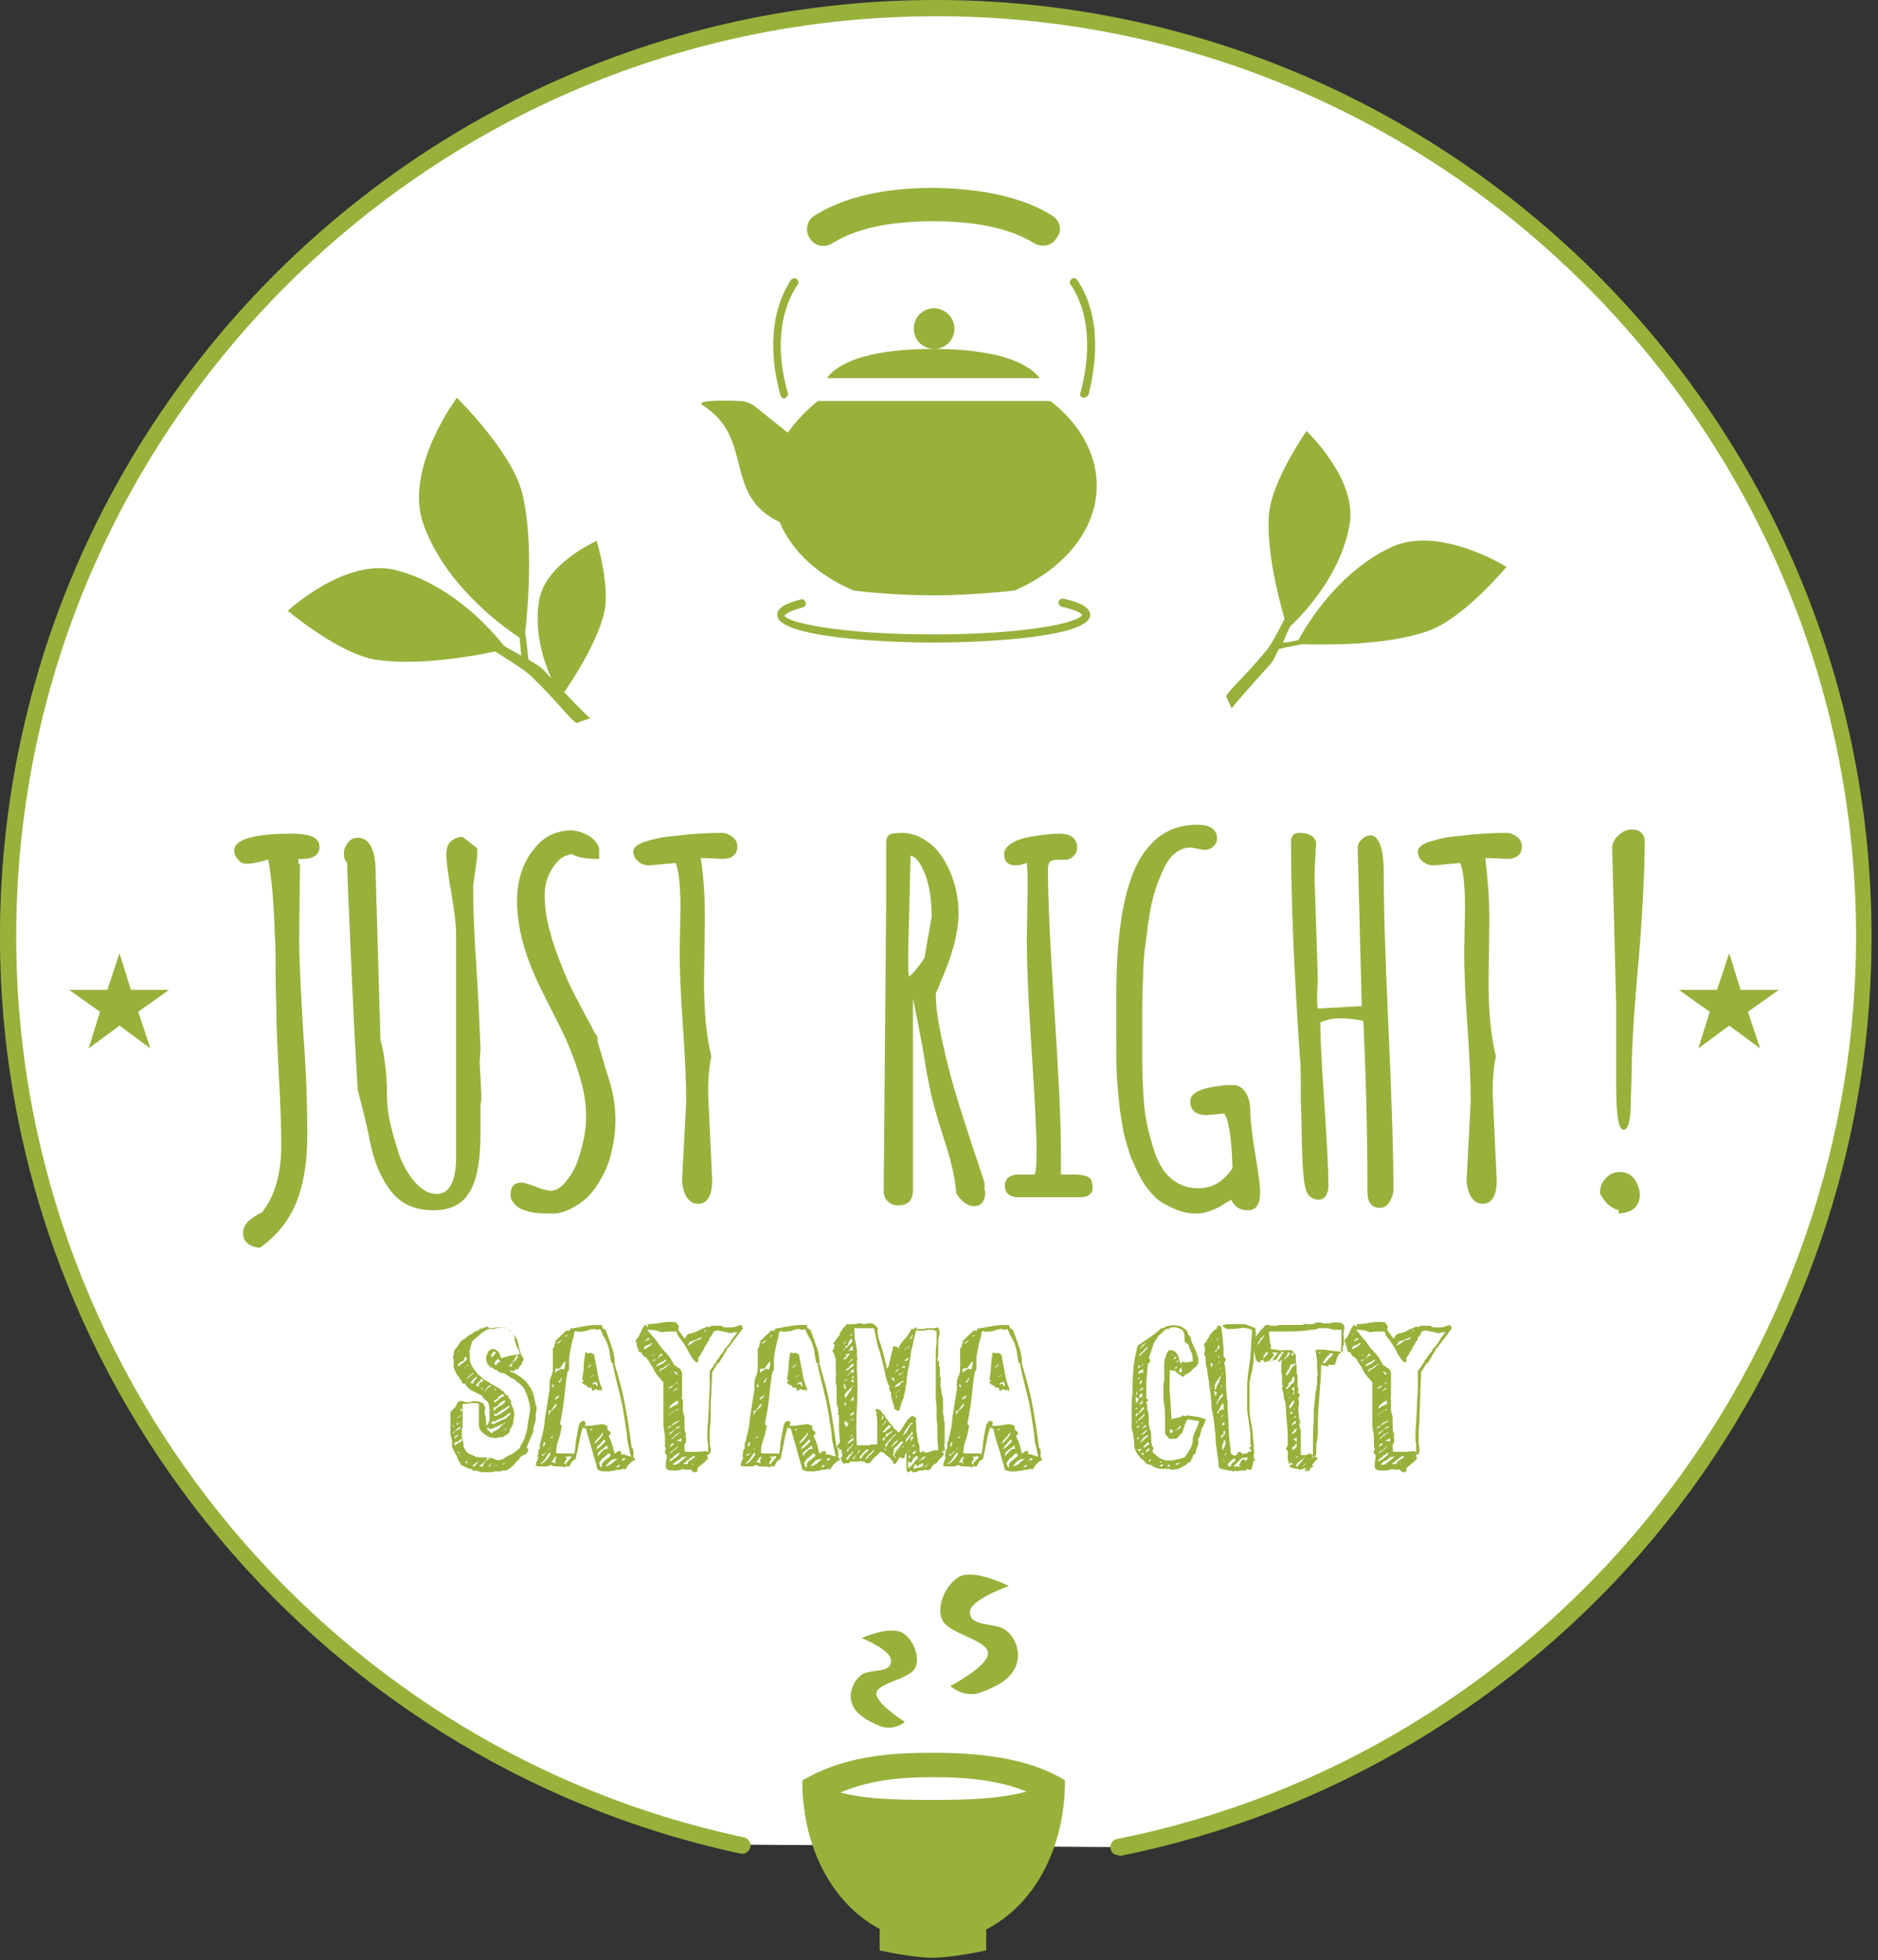 <svg version="1.1" id="レイヤー_1" xmlns="http://www.w3.org/2000/svg" x="0" y="0" viewBox="0 0 231 241" xml:space="preserve"><rect x="0" y="0" width="231" height="241" fill="#333333" stroke="none"/><style>.st0{fill:#fff}.st1{fill:#98b13b}</style><path class="st0" d="M91.3 226.8C39.3 215.8.5 169.4 1 114.1 1.6 51.1 53.1.5 116.1 1s113.7 52.1 113.2 115.1c-.5 55-39.8 100.6-91.7 111"/><path class="st1" d="M137.6 228.1c-.5 0-.9-.3-1-.8-.1-.5.2-1.1.8-1.2 52.2-10.4 90.4-56.7 90.9-110C228.8 53.7 178.5 2.5 116.1 2h-1C53.2 2 2.5 52.1 2 114.2c-.5 53.6 37.2 100.6 89.5 111.7.5.1.9.6.8 1.2-.1.5-.6.9-1.2.8C37.9 216.5-.5 168.7 0 114.1.6 51 52.1 0 115.1 0h1c63.5.6 114.7 52.7 114.1 116.2-.2 26.6-9.8 52.5-26.8 72.9-16.8 20.1-40.2 34-65.7 39.1 0-.1-.1-.1-.1-.1z"/><path class="st1" d="M96.9 53.2l-4-3.2c-.5-.4-1.2-.7-1.9-.7-1.9-.1-5.5-.1-4.6.5 6.5 4.1 2.4 11 9.5 14.4 1.5 3.6 4.8 6.6 9.1 8.4 0 0 4.4.6 9.8.6 5 0 10-.6 10-.6 6-2.6 10.1-7.4 10.1-12.9 0-4-2.2-7.7-5.7-10.4h-28.6c-1.5 1.2-2.7 2.5-3.7 3.9zM96.5 49c-.2 0-.4-.1-.5-.4-.9-3.2-1.9-9.3 1.3-14.2.2-.2.5-.3.7-.1.2.2.3.5.1.7-3 4.5-2.1 10.3-1.2 13.3.1.3-.1.5-.3.6 0 .1-.1.1-.1.1zM133.3 48.9h-.1c-.3-.1-.4-.3-.3-.6.8-3 1.8-8.8-1.2-13.3-.2-.2-.1-.5.1-.7.2-.2.5-.1.7.1 3.2 4.8 2.2 10.9 1.4 14.1-.2.3-.4.4-.6.4zM114.9 79c-6.7 0-19.3-.7-19.3-3.4 0-.8.9-1.4 2.9-1.9.3-.1.5.1.6.4.1.3-.1.5-.4.6-2 .5-2.2 1-2.2 1 .3.8 6.6 2.3 18.3 2.3 11.7 0 18-1.5 18.3-2.4 0 0-.2-.5-2.5-1-.3-.1-.4-.3-.4-.6.1-.3.3-.4.6-.4 2.3.5 3.3 1.2 3.3 2 0 2.7-12.6 3.4-19.2 3.4zM129.4 26.5c-3.5-2.2-8.4-3.3-14.5-3.4h-.2c-6.1 0-11 1.2-14.5 3.4-1 .6-1.2 1.9-.6 2.8.6 1 1.9 1.2 2.8.6 2.9-1.8 7-2.7 12.4-2.7 5.3 0 9.5.9 12.4 2.7.3.2.7.3 1.1.3.7 0 1.3-.3 1.7-1 .7-.8.4-2.1-.6-2.7zM127.9 46.5c-1.6-2.1-5.8-3.6-13.1-3.6-7.2 0-11.5 1.4-13.1 3.6M117.4 40.4c0 1.4-1.1 2.5-2.5 2.5s-2.5-1.1-2.5-2.5 1.1-2.5 2.5-2.5c1.3 0 2.5 1.1 2.5 2.5zM63.2 168.6H63c-.1-.1-.2-.1-.3-.1 0 .1.1.1.2.2.1 0 .2.1.3.1.1 0 .2.1.2.1.1.1.1.1.2.1.3.2.6.4.8.6.3.2.5.5.7.8.2.3.4.6.5 1 .1.4.2.8.3 1.3v.1s0 .1.1.1v.5c0 .2-.1.3-.1.5v.6c0 .2-.1.3-.1.5-.1.2-.1.3-.2.5v.5c-.1.2-.1.3-.2.5s-.2.5-.3.7-.2.5-.3.7c0 .1 0 .1.1.2 0 0 .1.1.1.2-.1.3-.3.5-.6.6-.3.1-.5.3-.6.6 0 0-.1 0-.1.1 0 0-.1 0-.2.1-.1.2-.3.4-.4.5s-.3.3-.5.4c-.1 0-.1.1-.2.1-.1.1-.1.1-.2.1h-.1H61.8c-.1 0-.1 0-.2.1h-.7c-.1 0-.2 0-.2.1h-1.5c-.1 0-.2 0-.3-.1-.1 0-.2-.1-.3-.1h-.4c-.1 0-.1-.1-.1-.1s-.1-.1-.2-.1H57.6v-.1c-.1 0-.3-.1-.5-.2s-.3-.1-.4-.2c0 0-.1-.1-.1-.2s-.1-.2-.1-.2-.1-.1-.1-.2c-.1-.1-.1-.1-.1-.2s-.1-.1-.1-.2 0-.2-.1-.2l-.3-.6c-.1-.2-.2-.3-.2-.5v-.3-.3c0-.2-.1-.4-.1-.5-.1-.2-.1-.3-.1-.6v-.5-.4-.4-.5-.3-.4l.3-.3.3-.3c.1-.1.1-.2.2-.4s.2-.3.3-.3c.2-.1.3-.1.5 0s.4.1.5.1c.2 0 .3 0 .5-.1.2 0 .4-.1.6 0 .2 0 .4 0 .5.1.1 0 .3.1.4.2 0 .2.1.3.2.4-.1.4-.1.8 0 1.1s.1.8.1 1.2c.3-.2.5-.7.4-1.3v-.7c0-.2 0-.4-.1-.7-.1-.2-.2-.4-.4-.5-.2-.1-.3-.3-.4-.5l-1.2-.6c-.4-.2-.7-.5-.9-.9h-.3c0-.1-.1-.1-.1-.2v-.1c-.1-.1-.2-.2-.3-.4s-.2-.3-.3-.4l-.3-.6c0-.1-.1-.2-.1-.3v-.3-.4c0-.2 0-.3-.1-.5.1-.2.1-.3.1-.4 0-.1 0-.3.1-.5s.3-.3.4-.5c.1-.2.2-.3.3-.5.2-.2.5-.4.7-.5l.1-.1.1-.1c.2-.1.3-.2.5-.3s.3-.2.4-.3c.2 0 .4-.1.5-.2.1-.1.3-.2.5-.2h.1c0-.1 0-.1.1-.1s.2 0 .3-.1c.1 0 .1 0 .2.1 0 .1.1.1.2.1.3 0 .6-.1.9-.1.3-.1.6 0 1 .1.1 0 .2.1.3.2.1.1.2.1.3.2l.4.4c.1.1.3.4.4.6.1.2.1.4.2.7 0 .3.1.5.2.8 0 .2.1.3.2.5s.2.3.2.4c0 .1-.1.2-.1.3-.1.1-.1.2-.1.3-.2.2-.4.4-.5.7-.2-.2-.4 0-.5.2zm-7.3 7.4l-.1.1c-.1 0-.1 0-.1.1.1 0 .2 0 .2-.2 0 0 .1 0 .2-.1.1 0 .2-.1.2-.1.1 0 .1-.1.2-.1l.1-.1c.1-.1.1-.1 0-.2-.1.1-.2.2-.4.3l-.3.3zm-.2-.6h.1s0-.1.1-.1c-.1 0-.1 0-.2-.1v.2zm.2 1.5l.2-.2c.1-.1.2-.1.2-.2 0 0 0-.1.1-.1v-.1c-.1.1-.2.2-.3.2s-.2.2-.2.4zm0 .4c.1 0 .1.1 0 .2s0 .1.1.2c.2-.2.5-.4.8-.5v-.2c0-.1 0-.1-.1-.1l-.3.3c-.2.1-.4.1-.5.1zm.3-2.1c.1-.1.2-.1.2-.2.1-.1.2-.1.3-.1v-.1c-.1.1-.2.1-.4.2-.1-.1-.2 0-.1.2zm0-.8c.1-.1.2-.2.3-.2s.2-.2.2-.3l-.3.3c-.1 0-.2.1-.2.2zm.3 4.3v-.2h-.1-.1c.1.1.1.2.2.2zm-.1-12.6c-.1.1-.1.1 0 .1.1.1.1 0 0-.1zm.5 1.3h-.2l-.3.3c-.1.1-.1.2 0 .3.2-.2.3-.3.5-.4.2-.1.3-.3.5-.4v-.2c0-.1 0-.1-.1-.2-.1.1-.2.2-.2.3 0 .1-.1.2-.2.3zm-.3 11.7c0-.1 0-.2-.1-.2 0 .1 0 .1.1.2-.1 0 0 0 0 0zm0-5.7c.1.1.1.1.2.1v-.2c0-.1 0-.1-.1-.1 0 0-.1.1-.1.2 0-.1 0-.1 0 0zm6.8-8.4c-.1-.1-.1-.2-.1-.4 0-.1 0-.3-.1-.4 0-.1-.1-.2-.2-.3-.1-.1-.2-.2-.2-.3-.1 0-.3-.1-.4-.2-.1-.1-.2-.1-.4-.2-.3 0-.6 0-.9.1-.3.1-.6.1-1 .1-.4.2-.8.4-1.1.7-.3.3-.6.5-.9.8-.1.2-.1.4-.2.6 0 .2-.1.5-.2.7.1.1.1.3.1.5v.5c0 .4.2.7.4 1 .2.3.4.5.6.8.2.1.4.3.6.5.2.2.4.3.7.4.1.1.2.2.4.3.1.1.3.1.4.2.1.1.2.1.3.2.1.1.2.1.3.1.1.2.2.3.3.3s.3.2.3.4c.1 0 .2.1.2.1.1 0 .1.1.2.1 0 .2.1.3.2.4.1.1.1.2.2.3-.1.2 0 .4.1.6.1.2.2.4.2.6.1.3.1.5 0 .8 0 .3-.1.5-.1.8-.1.2-.2.3-.2.4-.1.1-.2.2-.2.4v.1c-.1.2-.2.3-.4.4-.2.1-.3.2-.5.3h-.3c-.1 0-.2 0-.3.1-.4 0-.8 0-1.2-.2-.3-.2-.6-.4-.8-.6-.2-.3-.3-.5-.3-.8V174v-1.4c-.2-.1-.3-.1-.5-.1h-.5c-.2 0-.3.1-.5.1h-.5v2.7c0 .1 0 .3-.1.4V176.6c0 .2.1.3.1.4 0 .1 0 .2.1.3v.4c.1.3.2.6.4.8.2.2.4.3.7.4.1 0 .1.1.2.1s.1.1.2.1c.3.1.7.1 1 .1.4 0 .7 0 1.1.1.1 0 .1 0 .2.1 0 0 .1 0 .2.1h.5c.1 0 .2 0 .2-.1h.2c.2-.2.4-.3.6-.4l.6-.3c.1-.1.3-.2.4-.3.1-.1.2-.2.4-.3.1-.2.1-.3.2-.5.1-.1.2-.3.3-.5.1-.2.2-.4.2-.6.1-.2.1-.4.2-.6.1-.4.1-.8.2-1.3.1-.4.1-.8.2-1.2 0-.3 0-.6-.1-.9s-.1-.5-.2-.7c-.1-.3-.2-.6-.3-.8 0-.1-.1-.2-.1-.2 0-.1-.1-.1-.1-.2l-.4-.4c-.2-.2-.3-.2-.4-.3-.1 0-.1-.1-.1-.1 0-.1-.1-.1-.1-.1-.1-.1-.2-.1-.3-.2-.1 0-.3-.1-.4-.2-.1-.1-.2-.1-.3-.2-.1-.1-.2-.2-.3-.2-.1-.1-.2-.1-.4-.1s-.2-.1-.3-.1c-.1 0-.1-.1-.1-.1l-.1-.1c-.1 0-.1-.1-.2-.1h-.2c0-.1-.1-.2-.2-.2s-.1-.1-.2-.1c0-.1-.1-.1-.1 0h-.1v-.1-.1c-.2-.1-.3-.2-.3-.4-.1-.2-.1-.4-.1-.6 0-.2.1-.4.2-.6.1-.2.2-.3.4-.4.2-.1.3 0 .5 0 .1.1.3.2.4.3s.2.3.2.4c.1.2.1.3.1.4.4-.1.7-.2 1.1-.3.3-.1.7-.1 1.2-.2 0-.3-.1-.5-.2-.7s-.3-.5-.3-.8zm-6.1 3c0 .1 0 .1-.1.1 0 0-.1 0-.1.1.1 0 .1 0 .2-.2.1 0 .2-.1.3-.1 0-.1 0-.1-.1-.1 0 .1-.1.1-.1.1 0 .1-.1.1-.1.1zm-.1 11.8c.1 0 .1 0 .2.1s.1.1.1 0c-.1 0-.1 0 0-.1v-.1c-.2-.1-.2 0-.3.1 0-.1 0-.1 0 0zm.9-11c0 .1-.1.1-.2.2l-.2.2c-.1 0-.1.1-.2.2 0 .1-.1.1-.1.2l.4-.4c.1-.1.3-.2.4-.3 0-.1 0-.1-.1-.1zm-.4 9.9s0-.1 0 0c-.1-.1-.1-.1-.2-.1.1 0 .1 0 .2.1-.1 0 0 0 0 0zm.2-8.7c.1.1.2.1.3.1.1-.2.1-.3.2-.4.1-.1.2-.2.3-.4-.2 0-.3.1-.4.2-.2.2-.3.3-.4.5zm1 9.6c-.1.1-.3.2-.4.3-.1.1-.2.2-.4.3.1.1.2.1.3.1 0-.1.1-.2.2-.3s.3-.4.3-.4zm-.4-9.3c.1 0 .1.1.2.1s.1.1.2.1v-.2-.2c.1-.1.2-.1.3-.2.1 0 .2-.1.2-.2l-.2-.2c-.1.2-.1.3-.3.4l-.4.4zm1.2 9.3l-.2.2-.2.2c-.1.1-.1.1-.2.1s-.1.1-.1.2h.4c0-.2.1-.4.3-.6.2-.2.4-.3.6-.4h-.4c0 .1 0 .1-.1.2.1 0 0 .1-.1.1zm-.6-8.9c.1 0 .1 0 .2.1l.1.1c0-.1 0-.2-.1-.3 0 .1 0 .1-.1.1-.1-.1-.1-.1-.1 0zm.5.3c.1.1.1.1.2-.1.1-.1.2-.2.2-.3.1 0 .2-.1.3-.1.1 0 .1-.1 0-.2-.2.1-.3.2-.4.3-.1.2-.2.4-.3.4zm.6 4.7c-.1 0-.1-.1-.1-.1 0-.1 0-.1-.1-.1 0 .1 0 .1-.1.1 0 0-.1 0 0 .1l.3.3c.1.1.2.2.4.2v-.1c0-.1 0-.1.1-.1.3-.1.5-.2.7-.4l.5-.5s.1-.1.2-.1.1-.1.1-.1c-.3.1-.6.3-.9.4-.4.2-.7.4-1.1.4zm-.2 4.6c.2 0 .3-.1.4-.1-.1-.1-.1-.2 0-.2.1-.1.1-.1 0-.1-.1.1-.1.2-.2.2-.1.1-.1.2-.2.2zm.4-9.1l.1-.1s-.1 0-.1.1c-.1 0-.1 0 0 0zm0 3.9c0-.1 0-.1 0 0 .1-.1.2-.1.2 0h.1c.3-.2.7-.3 1-.5.4-.1.7-.3.9-.6h.2c-.1 0-.1-.1 0-.2 0-.1 0-.1-.1-.1-.1.1-.3.2-.4.3-.1.1-.3.2-.4.3-.1 0-.2.1-.3.1-.1 0-.2.1-.3.1-.1.1-.2.1-.3.2-.1.1-.2.1-.4 0 0 .1-.1.1-.1.2-.1.1-.1.1-.1.2zm.3-8.9c-.1.1-.2.2-.2.3-.1.1-.1.2-.1.4.1-.1.2-.1.3-.2.1-.1.1-.2.2-.3h.1c0-.1 0-.1-.1-.2h-.2zm1.1 5.2c-.2.1-.4.2-.5.4s-.3.3-.5.4v.2c0 .1 0 .1-.1.1.2-.1.5-.3.7-.5.2-.2.5-.3.7-.4-.1 0-.1 0-.1-.1-.1 0-.1-.1-.2-.1zM61 173c-.1 0-.2 0-.3.1.1 0 .1.1 0 .2v.2c.2-.2.4-.4.7-.6.3-.1.5-.3.7-.5v-.2c0-.1.1-.1.1-.1-.3.1-.5.3-.7.4-.1.2-.3.3-.5.5zm1.5-.1c-.3.2-.5.3-.8.5-.3.2-.5.3-.7.5-.1 0-.1 0-.1-.1s-.1-.1-.1 0v.1c0 .1 0 .2.1.2.4-.1.7-.3 1-.5.3-.2.6-.4.8-.7l-.1-.1-.1.1zm-1.6-2c0-.1 0-.1 0 0 .1 0 .1-.1.1-.1s-.1 0-.1-.1h-.1c0 .1.1.2.1.2zm.6-3.6s0-.1-.1-.1-.1-.1-.1-.1c-.1 0-.2.1-.3.2-.1.2-.2.3-.2.4.1 0 .1 0 .1.1s.1 0 .2 0c0-.1.1-.2.2-.3.2 0 .2-.1.2-.2zm-.6 12.2c.1 0 .1 0 0 0 .1-.1.1-.1.2-.1h-.2v.1zm0 .7h.2c0-.1 0-.1-.1-.1l-.1.1c.1-.1.1 0 0 0zm.8-.1c.1 0 .2-.1.3-.1l.2-.2c-.2.1-.4.2-.5.3zm.2-4.2c.1 0 .2-.1.3-.2s.1-.2.1-.2l-.2.2c-.1.1-.1.2-.2.2s-.1.1-.2.1h.1l.1-.1zm.7-8.7v-.1c0 .1-.1.1 0 .1-.1 0-.1 0 0 0zm.4.4c-.1 0-.2.1-.2.2l-.2.2H62.9c.1-.1.1-.2.1-.4l.2-.2c0-.1.1-.1.2-.1.1-.1.1-.2.2-.3 0-.1.1-.2.2-.3h-.3c0 .1-.1.2-.1.2-.1.1-.1.1 0 .2-.1 0-.1.1-.2.1-.2.3-.2.4-.2.4zm-.4 7.2zM77.9 179.1v.1s.1 0 .1.1c0 0 .1 0 .1.1v.1c-.3.1-.5.3-.7.5-.2.2-.3.4-.5.7-.1-.1-.2-.1-.3-.1s-.2.1-.3.1c-.3 0-.5 0-.7.1-.2 0-.5.1-.7.1h-.7c-.2 0-.5-.1-.7-.2-.2-.8-.5-1.7-.7-2.5s-.5-1.6-.7-2.5c-.1-.1-.1-.1-.2-.1s-.1-.1-.2-.1c-.1.3-.2.6-.3 1-.1.3-.1.7-.2 1s-.1.7-.2 1-.1.6-.2.9c-.2.1-.4.2-.5.4-.1.2-.2.4-.3.5h-.2s-.1 0-.1-.1c-.1 0-.1 0-.1.1s0 .1-.1.1c-.3-.1-.6-.1-.9-.1-.3 0-.6 0-.8-.2-.3.2-.6.2-1 .2s-.7 0-.9-.1c0-.2.1-.3.1-.5.1-.1.1-.3.2-.4v-.2c-.1 0-.1 0-.1-.1.1-.1.1-.3.1-.5s.1-.3.2-.4v-.4c0-.2 0-.3.1-.4.1-.5.2-.9.3-1.3s.2-.9.2-1.4c.1-.6.2-1.3.3-1.9.1-.6.2-1.3.3-1.9v-.4-.4c0-.3.1-.6.2-.8.1-.3.2-.5.2-.8v-1.2-1.4c.1-.1.2-.2.2-.3 0-.1 0-.2.1-.4h.2c.1 0 .1 0 .1.1.2-.1.4-.3.5-.5-.1.1-.3.2-.4.3-.2.1-.3.1-.5 0l.7-.7c.2-.2.5-.4.7-.7h.4c.1 0 .1-.1.2-.3.3 0 .5.1.6.3-.1.1-.2.2-.2.4s0 .3-.1.5c-.1.4-.2.8-.3 1.3-.1.5-.2.9-.2 1.4v.8c0 .3 0 .5-.2.7-.2 1.1-.3 2.2-.4 3.2-.1 1-.3 2-.5 3.1 0 .1 0 .2.1.2s.1 0 .1.1c-.1.6-.2 1.2-.4 1.7s-.3 1.1-.3 1.6c.1.1.3.1.5.1h1.2c.2 0 .4 0 .5.1.1-.3.2-.8.2-1.4.1-.6.2-1.1.3-1.7 0-.1.1-.3.1-.4 0-.2.1-.3.2-.4.1-.1.1-.2.2-.2s.2 0 .4.1v.3c0 .1-.1.1-.1.2h.7c.2 0 .5-.1.7-.1.2 0 .5-.1.7-.1s.5.1.7.2v.3c0 .1.1.2.1.2 0 .1.1.1.2.2s.1.1.1.2 0 .2-.1.2-.1.1-.1.2c.1.3.3.6.4 1 .1.4.2.7.3 1.1.1 0 .2-.1.3-.2.1-.1.2-.1.4-.1.1.1.1.1.1.2s0 .2-.1.2c.3 0 .5 0 .7.1s.4.1.6.2c-.1-.5-.2-1-.3-1.4-.1-.4-.2-.9-.2-1.4-.2-1.4-.4-2.8-.7-4.2-.3-1.3-.7-2.7-1-4.2v-.1-.1s0-.1-.1-.1-.1-.1-.1-.1c-.1-.3-.1-.6-.2-1 0-.3-.1-.7-.2-1-.1-.4-.3-.8-.5-1.1-.2-.3-.3-.7-.5-1-.1 0-.2.1-.3.1-.1 0-.2 0-.3-.1-.2 0-.4 0-.7.1-.3.1-.5.2-.8.2-.3 0-.5.1-.7 0-.2 0-.4-.2-.5-.4.6-.1 1.1-.2 1.7-.3.6-.1 1.2-.1 1.8-.1 0 .1.1.2.1.2v.2c.1 0 .1 0 .2.1 0 0 .1.1.2.1.2.6.5 1.3.7 2 .3.7.4 1.4.4 2.2.5 1.7 1 3.4 1.3 5.1.3 1.7.6 3.5.8 5.2.2.1.2.3.2.5.1.2 0 .4 0 .6zm-11.5.9c.2 0 .3-.1.5-.2l.3-.3c.1-.1.2-.2.3-.4.1-.1.2-.3.2-.4 0 0 0-.1-.1-.1-.2.2-.4.5-.5.7-.2.3-.4.5-.7.7zm.5-1.2h-.2c-.1 0-.1 0 0 .2.2-.1.4-.3.6-.5.2-.2.3-.4.5-.6-.2.1-.3.3-.4.5s-.4.2-.5.4zm0-1.5c0 .1 0 .2-.1.3v.3c.1-.1.2-.2.2-.3.1-.1.1-.3-.1-.3zm.6-3.9V174c.1-.1.1-.3.2-.4l.3-.3.3-.3c.1-.1.2-.3.2-.4-.1 0-.2.1-.3.2-.1.1-.1.2-.2.3s-.1.2-.2.3c0 .1-.2.1-.3 0zm.9 6.5c-.1-.1-.1-.3-.1-.4 0-.1.1-.2.2-.4-.2 0-.3.1-.4.3-.1.2-.2.3-.3.4h.3s.1.1.3.1zm-.4-3.3c-.1 0-.2.1-.3.2.2 0 .3 0 .3-.2zm0-6c.1-.1.1-.1.1-.2s0-.1-.2-.2v.2c.1.1.1.1.1.2zm.3-2.3v.5l.2-.2c.1-.1.2-.1.3-.2.1-.1.2-.1.3-.1.1 0 .2 0 .3.1 0-.2.1-.4.1-.5 0-.2 0-.3.1-.5-.1 0-.2.1-.3.2-.1.1-.1.2-.2.3-.1.1-.1.2-.2.3s-.5.1-.6.1zm0 3.8c.1-.1.2-.2.3-.2.1-.1.2-.2.1-.4 0 .1-.1.2-.3.3-.1.1-.2.2-.1.3zm.5-2.1s.1 0 .1-.1c.1-.1.1-.1.1-.2 0 0 .1-.1.1-.2s0-.1-.1-.1c0 .1 0 .2-.1.3-.2.1-.2.2-.1.3zm.8 10.1c0-.2.1-.3.3-.5.2-.2.3-.3.4-.5-.1-.1-.3-.1-.4 0h-.4c.1.1.2.2.2.3-.1.1-.2.3-.3.5l.1.1.1.1zm.2-16c-.1 0-.1.1-.2.1 0 .1-.1.1-.1.2.2-.1.3-.2.3-.3zm1.8 5.9c0-.1.1-.2.2-.2 0-.1 0-.1-.1-.1l-.1-.1c.1-.6.2-1.1.2-1.6s.1-1.1.2-1.7h.2s.1.1.2.1c.2-.1.3-.1.4 0 .1 0 .2.1.3.2.1.8.3 1.5.4 2.2.1.7.3 1.4.6 2l-.1.1s-.1.1 0 .2c-.1 0-.1 0-.1-.1s0-.1-.1-.2c0 .1-.1.2-.3.1-.1-.1-.2-.1-.3-.1-.1.1-.2.2-.3.2-.1 0-.1-.1-.1-.2s0-.1-.1-.2h-.2-.2c0-.1-.1-.2-.1-.2-.1-.1-.1-.1-.2-.1s-.1-.1-.2-.1l-.2-.2zm1.2-2.3c-.1.1-.2.1-.3.2l-.3.3c.3-.1.5-.3.6-.5zm-.1 8.2s0-.1.1-.1l.1-.1h-.2c-.1 0-.1 0-.1.1l.1.1c-.1 0 0 0 0 0zm.2-6.8v.1h-.1-.1v.1c.1 0 .2-.1.2-.1.1 0 .1-.1.2-.1H73h-.1zm.6 1.3c0-.3-.1-.5-.2-.5s-.3.1-.5.3h.2c.1 0 .1-.1.2-.1s.1.1.1.2 0 .1.2.1zm.6 5.7c-.1.3-.3.5-.5.7-.2.2-.4.4-.5.7.2-.1.4-.3.6-.5.2-.3.4-.5.5-.7-.1-.1-.1-.1-.1-.2zm-.8 2.1c.2-.1.4-.2.6-.4l.6-.6c-.1 0-.1-.1-.1-.1 0-.1 0-.1-.1-.1-.2.2-.4.4-.5.6-.3.1-.4.4-.5.6zm1.3-.5c-.1.1-.1.2-.3.3-.1.1-.2.2-.4.3l-.3.3c-.1.1-.1.3 0 .4.1-.2.3-.4.5-.6s.4-.3.7-.3c-.1-.1-.1-.2-.1-.3 0 .1-.1 0-.1-.1zm-.6 2.4c.1-.3.3-.5.5-.6.2-.2.4-.3.6-.5 0-.2-.1-.3-.3-.3l-.4.4c-.1.1-.3.2-.4.3 0 .1 0 .1-.1.2s-.1.2-.2.2c0 .1.1.3.1.4.1.1.1.2.1.3.1-.1.1-.1.1-.2.1 0 .1-.1 0-.2zm2-.7h-.5c-.1.1-.3.1-.4.2l-.3.3c-.1.1-.2.2-.3.4.3-.1.6-.2.8-.4.2-.2.4-.4.7-.5zm.2.9v-.2-.1c0 .1-.1.1-.2.2-.1 0-.1.1-.2.2h.2c.1-.1.1-.1.2-.1zm.4-.7c0-.1.1-.1.2-.1s.1-.1.1-.2h-.3c0 .1 0 .1-.1.2 0 .1 0 .1.1.1zM83.5 163c0 .2 0 .3-.1.4.1.2.2.4.4.6.1.2.3.4.4.6.1-.1.2-.2.2-.3.1-.1.1-.2.3-.3.5-.1.9-.2 1.2-.4.3-.2.7-.3 1.1-.5h.1s0 .1.1.1c.2-.2.4-.2.7-.2h.8c.2.1.3.2.5.2h.6c.2 0 .5 0 .7-.1.2-.1.4-.1.6-.2l.2.2c0 .1.1.2.1.2l-.9 1.2-.9 1.2s-.1 0-.1.1-.1 0-.1 0c0 .2-.1.4-.2.5-.1.2-.2.3-.3.5-.1.2-.2.3-.3.5-.1.2-.2.3-.4.4-.2.4-.4.7-.6 1 0 .9-.1 1.8-.1 2.7-.1.9-.1 1.8-.1 2.8 0 .4 0 1-.1 1.5v1.5c0 .3 0 .5.1.8s0 .5-.1.7c0 .1 0 .1-.1.1s-.1 0-.2.1v.2c.1.1.1.1.1.2-.2.2-.4.5-.6.6-.2.2-.5.4-.7.6v.4c-.4.2-.6.1-.8-.2h-.5c-.2 0-.3 0-.4-.1-.3.1-.6.2-1 .2s-.7 0-1-.1c-.1-.1-.2-.2-.2-.4v-.4c0-.2 0-.3.1-.5v-.4c0-.1 0-.1-.1-.2 0-.1-.1-.1-.1-.2v-.2c0-.1.1-.1.1-.2 0-.2-.1-.3-.1-.4v-.5c0-.4 0-.9-.1-1.3-.1-.5-.1-1-.1-1.4v-1-1.2-1.2-1-.1-.1c0-.1-.1-.2-.1-.2-.1 0-.1-.1-.2-.2-.4-.4-.8-.9-1-1.5-.2-.2-.3-.4-.4-.6-.1-.2-.3-.4-.4-.6-.1 0-.1 0-.2-.1s-.1-.1-.2-.1c0-.1 0-.1-.1-.2s-.1-.1 0-.2c-.3 0-.5-.1-.5-.4-.1-.2-.2-.5-.2-.7 0-.1 0-.1-.1-.2v-.2c0-.1.1-.1.1-.2.1 0 .1-.1.2-.2.1-.2.3-.5.4-.8.1-.3.3-.5.4-.7.1 0 .2 0 .2.1s.1.1.2.1 0-.1 0-.1c-.1 0-.1-.1 0-.2.6 0 1.2-.1 1.8-.2s1.1-.1 1.8 0c-.2.1 0 .2.2.4zm-4.5 1.3c.1 0 .1-.1.2-.2l.2-.2c-.1 0-.2.1-.2.2l-.2.2zm1.3.8c-.1.1-.1.1-.2 0-.1.1-.1.2-.2.2s-.2.1-.3.1-.2.1-.3.2c-.1.1-.1.2-.1.3.2-.1.5-.2.7-.4.2-.1.3-.3.4-.4zm-1-.2c.1 0 .2-.1.3-.1.1-.1.2-.1.3-.1 0-.1-.1-.2-.2-.2-.1.1-.1.2-.2.2l-.2.2zm.3-1.4c.2.2.4.5.6.7s.4.5.6.7c.3.5.7 1 1.1 1.4.4.4.7.9 1 1.5.2.1.4.3.6.4s.3.3.4.6v2.7c0 .1 0 .3-.1.5h.1s.1 0 .1.1v1.4c0 .1 0 .2.1.3.1.3.1.6.1.9v.8c0 .2 0 .4.1.6s.1.4 0 .6c.1.1.1.2.1.4s-.1.4-.2.5v.4c0 .1 0 .3.1.5h1.2c.3 0 .8 0 1.3-.1.1 0 .1 0 .2.1s.1.1.1 0v-.8c0-.3-.1-.5-.1-.7 0-.8 0-1.5.1-2.2 0-.7.1-1.4.1-2.1 0-.7.1-1.4.1-2.1v-2.1c.1-.1.2-.1.2-.2s.1-.2.2-.2c.1-.3.2-.5.4-.6 0-.1 0-.2.1-.3l.2-.2c.1-.2.2-.4.4-.6.2-.2.3-.4.3-.5.3-.3.6-.6.8-1s.5-.7.8-1.1h-.4c-.1 0-.2.1-.4.1s-.4 0-.5-.1c-.2 0-.4-.1-.5-.1s-.4-.1-.5-.1-.4 0-.6.1c-.1.1-.1.2-.2.4s-.2.3-.3.3c0 .3-.1.5-.3.6 0 .1 0 .2-.1.3-.1.1-.2.2-.2.3 0 .1-.1.1-.1.2s0 .1-.1.2-.2.3-.3.5c-.1.2-.2.3-.3.4v.4c0 .1-.1.2-.3.2-.3-.3-.6-.7-.8-1.1-.2-.4-.4-.8-.7-1.2-.2-.3-.3-.5-.5-.7s-.3-.5-.4-.8c-.6 0-1.2 0-1.8.1-.8-.3-1.3-.3-1.8-.3zm.7 3.2c.1-.1.2-.1.2-.2-.1 0-.2.1-.2.2zm.4.4c-.1 0-.2.1-.3.1-.1 0-.1.1-.1.2.2-.1.4-.3.6-.4.2-.2.4-.3.6-.4 0-.1-.1-.1-.2-.2-.1.2-.2.3-.3.4s-.2.3-.3.3zm1 .2l-.6.3c-.2.1-.3.2-.4.4.3-.1.5-.2.7-.3.2-.1.4-.3.6-.5h-.2c-.1 0-.2.1-.1.1zm-.6 1.4c.1-.2.3-.3.5-.4.2-.1.4-.2.5-.4.1 0 .1-.1.2-.1s.1-.1 0-.1c-.2.1-.3.2-.5.3-.2.2-.4.3-.6.3 0 .1 0 .1-.1.2v.2zm1 6.9c.1 0 .2 0 .3-.1s.2-.1.2-.2c-.1 0-.2.1-.3.1l-.2.2zm.1 2.4c.2-.1.5-.2.7-.5-.2-.1-.3 0-.4.2s-.2.3-.3.3zm0-7.2c.2-.1.4-.2.6-.4s.3-.3.5-.3v-.1c0-.1 0-.1-.1 0-.1.2-.3.3-.5.4-.2 0-.4.2-.5.4zm0 3.2c.1 0 .2-.1.3-.2.1-.1.2-.1.3-.2.1-.1.2-.1.3-.2.1 0 .2-.1.3 0v-.2c-.5.3-.9.5-1.2.8zm.2-1.1c0 .1 0 .2-.1.3.2-.1.3-.2.5-.3l.6-.3v-.2-.2c-.4.1-.7.4-1 .7zm1.2 2.4l-.1.1c-.1.1-.1.1-.2 0-.1.1-.1.2-.2.3-.1.1-.2.1-.3.2-.1.1-.2.1-.3.2-.1.1-.2.2-.2.3.2-.1.4-.3.6-.5.2-.2.4-.3.7-.4v-.2c.1 0 .1 0 0 0zm-.7 3.7c-.1.2-.2.3-.3.3s-.2.2-.3.4c.3-.1.5-.3.7-.4.2-.2.4-.3.6-.6l-.1-.1c-.1.1-.4.3-.6.4zm-.5-.3c.2-.1.4-.3.5-.4.2-.1.4-.3.5-.4v-.1c-.2.2-.3.3-.6.5s-.3.2-.4.4zm.1-1.7c.2-.1.4-.2.5-.4.2-.1.4-.3.5-.4h.1c.1 0 .1 0 .1-.1-.3.1-.5.2-.7.4l-.5.5zm.1-1.7c.2-.1.3-.2.5-.3.2-.1.4-.2.5-.4l-.6.3c-.2.1-.3.2-.4.4zm0-4.1c.1-.1.2-.1.3-.2.1-.1.2-.1.4-.2v-.1-.1c-.1.1-.2.2-.4.3-.1.2-.2.3-.3.3zm1.3 7.9c-.1.2-.3.4-.6.5-.2.1-.4.3-.6.5.2 0 .4 0 .6-.1s.3-.2.4-.3c.1-.1.2-.2.4-.3.1-.1.2-.2.4-.3h-.3c-.2.1-.2.1-.3 0zm-.6-10v-.2-.1c-.1-.1-.1-.1-.2-.1s-.1-.1-.2-.1c0 .1.1.2.2.3.1 0 .1.1.2.2zm-.1 8.1c.1-.1.2-.1.3 0s.2 0 .3 0v-.2c0-.1 0-.1-.1-.2 0 .1-.1.2-.2.2s-.3.1-.3.2zm.8 2.8h.6c0-.1 0-.2.1-.3.1-.1.2-.2.3-.2.1-.1.2-.2.3-.2.1-.1.2-.2.2-.3-.2 0-.3.1-.5.2-.1.1-.2.2-.4.3l-.3.3s-.2.1-.3.2zm.8-15c0 .1 0 .2-.1.2-.1.1-.1.1-.1.2.3-.1.5-.2.7-.4.2-.2.5-.3.8-.3 0-.1.1-.1.2-.2s.1-.1 0-.1c-.2.1-.4.2-.7.3-.2.1-.5.2-.8.3zm.3 15.1h.1l.1-.1c-.1 0-.2 0-.2.1zm1.6-16.3c.1-.1.1-.1.1-.2 0 0-.1 0-.1-.1h-.1c.1.2.1.2.1.3-.1 0-.1 0 0 0zM103.1 179.1v.1s.1 0 .1.1c0 0 .1 0 .1.1v.1c-.3.1-.5.3-.7.5-.2.2-.3.4-.5.7-.1-.1-.2-.1-.3-.1s-.2.1-.3.1c-.3 0-.5 0-.7.1-.2 0-.5.1-.7.1h-.7c-.2 0-.5-.1-.7-.2-.2-.8-.5-1.7-.7-2.5s-.5-1.6-.7-2.5c-.1-.1-.1-.1-.2-.1s-.1-.1-.2-.1c-.1.3-.2.6-.3 1-.1.3-.1.7-.2 1s-.1.7-.2 1-.1.6-.2.9c-.2.1-.4.2-.5.4-.1.2-.2.4-.3.5H95s-.1 0-.1-.1c-.1 0-.1 0-.1.1s0 .1-.1.1c-.3-.1-.6-.1-.9-.1-.3 0-.6 0-.8-.2-.3.2-.6.2-1 .2s-.7 0-.9-.1c0-.2.1-.3.1-.5.1-.1.1-.3.2-.4v-.2c-.1 0-.1 0-.1-.1.1-.1.1-.3.1-.5s.1-.3.2-.4v-.4c0-.2 0-.3.1-.4.1-.5.2-.9.3-1.3s.2-.9.2-1.4c.1-.6.2-1.3.3-1.9.1-.6.2-1.3.3-1.9v-.4-.4c0-.3.1-.6.2-.8.1-.3.2-.5.2-.8v-1.2-1.4c.1-.1.2-.2.2-.3 0-.1 0-.2.1-.4h.2c.1 0 .1 0 .1.1.2-.1.4-.3.5-.5-.1.1-.3.2-.4.3-.2.1-.3.1-.5 0l.7-.7c.2-.2.5-.4.7-.7h.4c.1 0 .1-.1.2-.3.3 0 .5.1.6.3-.1.1-.2.2-.2.4s0 .3-.1.5c-.1.4-.2.8-.3 1.3-.1.5-.2.9-.2 1.4v.8c0 .3 0 .5-.2.7-.2 1.1-.3 2.2-.4 3.2-.1 1-.3 2-.5 3.1 0 .1 0 .2.1.2s.1 0 .1.1c-.1.6-.2 1.2-.4 1.7s-.3 1.1-.3 1.6c.1.1.3.1.5.1h1.2c.2 0 .4 0 .5.1.1-.3.2-.8.2-1.4.1-.6.2-1.1.3-1.7 0-.1.1-.3.1-.4 0-.2.1-.3.2-.4.1-.1.1-.2.2-.2s.2 0 .4.1v.3c0 .1-.1.1-.1.2h.7c.2 0 .5-.1.7-.1.2 0 .5-.1.7-.1s.5.1.7.2v.3c0 .1.1.2.1.2 0 .1.1.1.2.2s.1.1.1.2 0 .2-.1.2-.1.1-.1.2c.1.3.3.6.4 1 .1.4.2.7.3 1.1.1 0 .2-.1.3-.2.1-.1.2-.1.4-.1.1.1.1.1.1.2s0 .2-.1.2c.3 0 .5 0 .7.1s.4.1.6.2c-.1-.5-.2-1-.3-1.4-.1-.4-.2-.9-.2-1.4-.2-1.4-.4-2.8-.7-4.2-.3-1.3-.7-2.7-1-4.2v-.1-.1s0-.1-.1-.1-.1-.1-.1-.1c-.1-.3-.1-.6-.2-1 0-.3-.1-.7-.2-1-.1-.4-.3-.8-.5-1.1-.2-.3-.3-.7-.5-1-.1 0-.2.1-.3.1-.1 0-.2 0-.3-.1-.2 0-.4 0-.7.1-.3.1-.5.2-.8.2-.3 0-.5.1-.7 0-.2 0-.4-.2-.5-.4.6-.1 1.1-.2 1.7-.3.6-.1 1.2-.1 1.8-.1 0 .1.1.2.1.2v.2c.1 0 .1 0 .2.1 0 0 .1.1.2.1.2.6.5 1.3.7 2 .3.7.4 1.4.4 2.2.5 1.7 1 3.4 1.3 5.1.3 1.7.6 3.5.8 5.2.2.1.2.3.2.5.1.2 0 .4 0 .6zm-11.5.9c.2 0 .3-.1.5-.2l.3-.3c.1-.1.2-.2.3-.4.1-.1.2-.3.2-.4 0 0 0-.1-.1-.1-.2.2-.4.5-.5.7-.2.3-.4.5-.7.7zm.5-1.2h-.2c-.1 0-.1 0 0 .2.2-.1.4-.3.6-.5.2-.2.3-.4.5-.6-.2.1-.3.3-.4.5s-.4.2-.5.4zm0-1.5c0 .1 0 .2-.1.3v.3c.1-.1.2-.2.2-.3.1-.1.1-.3-.1-.3zm.6-3.9V174c.1-.1.1-.3.2-.4l.3-.3.3-.3c.1-.1.2-.3.2-.4-.1 0-.2.1-.3.2-.1.1-.1.2-.2.3s-.1.2-.2.3c0 .1-.2.1-.3 0zm.9 6.5c-.1-.1-.1-.3-.1-.4 0-.1.1-.2.2-.4-.2 0-.3.1-.4.3-.1.2-.2.3-.3.4h.3s.1.1.3.1zm-.4-3.3c-.1 0-.2.1-.3.2.2 0 .3 0 .3-.2zm0-6c.1-.1.1-.1.1-.2s0-.1-.2-.2v.2c0 .1.1.1.1.2zm.3-2.3v.5l.2-.2c.1-.1.2-.1.3-.2.1-.1.2-.1.3-.1.1 0 .2 0 .3.1 0-.2.1-.4.1-.5 0-.2 0-.3.1-.5-.1 0-.2.1-.3.2-.1.1-.1.2-.2.3-.1.1-.1.2-.2.3s-.5.1-.6.1zm0 3.8c.1-.1.2-.2.3-.2.1-.1.2-.2.1-.4 0 .1-.1.2-.3.3-.1.1-.2.2-.1.3zm.5-2.1s.1 0 .1-.1c.1-.1.1-.1.1-.2 0 0 .1-.1.1-.2s0-.1-.1-.1c0 .1 0 .2-.1.3-.2.1-.2.2-.1.3zm.8 10.1c0-.2.1-.3.3-.5.2-.2.3-.3.4-.5-.1-.1-.3-.1-.4 0h-.4c.1.1.2.2.2.3-.1.1-.2.3-.3.5l.1.1.1.1zm.2-16c-.1 0-.1.1-.2.1 0 .1-.1.1-.1.2.2-.1.3-.2.3-.3zm1.8 5.9c0-.1.1-.2.2-.2 0-.1 0-.1-.1-.1l-.1-.1c.1-.6.2-1.1.2-1.6s.1-1.1.2-1.7h.2s.1.1.2.1c.2-.1.3-.1.4 0 .1 0 .2.1.3.2.1.8.3 1.5.4 2.2.1.7.3 1.4.6 2l-.1.1s-.1.1 0 .2c-.1 0-.1 0-.1-.1s0-.1-.1-.2c0 .1-.1.2-.3.1-.1-.1-.2-.1-.3-.1-.1.1-.2.2-.3.2-.1 0-.1-.1-.1-.2s0-.1-.1-.2h-.2-.2c0-.1-.1-.2-.1-.2-.1-.1-.1-.1-.2-.1s-.1-.1-.2-.1l-.2-.2zm1.2-2.3c-.1.1-.2.1-.3.2l-.3.3c.3-.1.5-.3.6-.5zm-.1 8.2s0-.1.1-.1l.1-.1h-.2c-.1 0-.1 0-.1.1l.1.1c-.1 0 0 0 0 0zm.2-6.8v.1H98h-.1v.1c.1 0 .2-.1.2-.1.1 0 .1-.1.2-.1h-.1-.1zm.6 1.3c0-.3-.1-.5-.2-.5s-.3.1-.5.3h.2c.1 0 .1-.1.2-.1s.1.1.1.2c-.1.1 0 .1.2.1zm.6 5.7c-.1.3-.3.5-.5.7-.2.2-.4.4-.5.7.2-.1.4-.3.6-.5.2-.3.4-.5.5-.7-.1-.1-.1-.1-.1-.2zm-.8 2.1c.2-.1.4-.2.6-.4l.6-.6c-.1 0-.1-.1-.1-.1 0-.1 0-.1-.1-.1-.2.2-.4.4-.5.6-.3.1-.4.4-.5.6zm1.3-.5c-.1.1-.1.2-.3.3-.1.1-.2.2-.4.3l-.3.3c-.1.1-.1.3 0 .4.1-.2.3-.4.5-.6s.4-.3.7-.3c-.1-.1-.1-.2-.1-.3 0 .1-.1 0-.1-.1zm-.6 2.4c.1-.3.3-.5.5-.6.2-.2.4-.3.6-.5 0-.2-.1-.3-.3-.3l-.4.4c-.1.1-.3.2-.4.3 0 .1 0 .1-.1.2s-.1.2-.2.2c0 .1.1.3.1.4.1.1.1.2.1.3.1-.1.1-.1.1-.2.1 0 .1-.1 0-.2zm2-.7h-.5c-.1.1-.3.1-.4.2l-.3.3c-.1.1-.2.2-.3.4.3-.1.6-.2.8-.4.2-.2.4-.4.7-.5zm.2.9v-.2-.1c0 .1-.1.1-.2.2-.1 0-.1.1-.2.2h.2c.1-.1.1-.1.2-.1zm.4-.7c0-.1.1-.1.2-.1s.1-.1.1-.2h-.3c0 .1 0 .1-.1.2 0 .1 0 .1.1.1z"/><path class="st1" d="M110.6 165.8v-.1-.2c.2-.3.5-.7.8-1 .3-.3.5-.7.7-1.1h.2s.1 0 .1.1c0-.2.1-.3.2-.3s.1 0 .1.1l.1.1h.8c.3-.1.5-.1.8-.1h.4c.2 0 .3 0 .4-.1.1 0 .2 0 .3.2.1.3.1.6 0 .9-.1.3-.1.6-.1.9v1.1c0 .3 0 .6-.1.9 0 .1 0 .1.1.1s.1 0 .1.1v.6h.1v1.2c0 .1 0 .1.1.1V170.7c.1 0 .1.1.1.2v.3c0 .1 0 .2.1.3 0 .1 0 .3.1.4V173.8c0 .1 0 .2.1.3v.6c.1.1.1.2.1.4v2.4c0 .1 0 .1-.1.2.1.1.1.3.1.4 0 .2 0 .3-.1.4-.1 0-.1 0-.1-.1s0-.1-.1-.1v.2c.1.1.2.2.2.3-.1.2-.2.3-.4.5-.2.1-.3.3-.4.5-.1 0-.1.1-.2.1 0 .1-.1.1-.2.1-.1.2-.2.3-.3.3 0 .2-.1.3-.3.4-.2.1-.3.1-.5 0-.1 0-.2.1-.3.1h-.4c-.1 0-.1 0-.2.1-.1 0-.2.1-.3.1h-.3c-.1 0-.1-.1-.2-.2-.1 0-.1.1-.2.1 0 .1-.1.1-.2.1s-.1-.1-.2-.2v-.2-1-1c-.1.1-.2.2-.2.4s-.1.3-.3.3h-.1c0-.1 0-.1-.1-.1s-.2 0-.2.1c-.1.1-.1.2-.2.3-.1.1-.1.2-.2.3s-.1.1-.2.1-.1-.1-.1-.1c0-.1 0-.1-.1-.2-.1-.2-.2-.3-.3-.4-.1-.1-.2-.2-.4-.3l-.1-.1c-.1 0-.1 0-.1-.1l-.1-.1-.1-.1h-.1-.1c0-.1 0-.1-.1-.1s-.1 0-.2.1-.1.2-.2.2l-.2.2c-.1.1-.1.1-.2.1-.1.2-.2.3-.3.4s-.2.2-.3.4h-.4c-.1 0-.2 0-.2-.1s-.1-.1-.2-.1h-.1-.1s-.1 0-.1-.1h-.1s-.1 0-.1.1h-1.1s-.1 0-.1.1l-.1.1h-.3c-.1 0-.2 0-.3.1-.1-.1-.2-.2-.2-.3-.1-.1-.1-.2-.2-.4 0-.1 0-.1.1-.1 0 0 .1-.1.1-.2s0-.3-.1-.4v-.4h-.1c0 .1-.1.1-.2 0v-.1-.1h-.2c-.1 0-.1 0-.1-.1s.1-.1.1-.2c.1 0 .1-.1.1-.1l.1-.1c0-.1.1-.1.1-.1 0-.5-.1-1.1-.1-1.7V174l-.1-.1s0-.1-.1-.1c0 0 0-.1.1-.1v-.1c0-.2 0-.5-.1-.7-.1-.2-.1-.5-.1-.7v-.9-.8-.1-.1s0-.1-.1-.1v-.1-.7c0-.2.1-.4 0-.6v-.1-.1-.7-.7c0-.1 0-.2-.1-.3 0-.1-.1-.3-.1-.4 0-.1 0-.1-.1-.2 0-.1-.1-.1-.1-.2s0-.1.1-.2l.1-.1v-.2c0-.1 0-.2.1-.2l-.1-.1-.1-.1c.1-.2.3-.4.4-.6.1-.2.3-.3.4-.5 0-.1 0-.2.1-.4 0 0 0-.1.1-.1h.1v-.1-.1l.3-.3c.1-.1.2-.2.2-.3h.2s.1 0 .1.1c.1-.1.1-.1.2-.1h.4c.1 0 .3 0 .5-.1h.4c.1 0 .2.1.4.1.1 0 .2 0 .4-.1h.4c.2 0 .4.1.5.2l.4.4v.1l-.1.1c.1.5.1 1 .3 1.4.1.4.3.9.4 1.3l.3 1.2c.1.4.2.8.2 1.2v-.1-.2c0-.1 0-.1.1-.2l.1-.1c.1-.5.2-.9.3-1.3l.3-1.2c.6.1.6.2.7.3 0-.1 0 0 0 0zm-6.2-.7c-.1.1-.1.2-.1.2 0 .1-.1.1-.1.2h-.1-.1v.2l-.2.2c-.1 0-.1.1-.1.2.1-.1.2-.3.4-.4.1-.1.3-.2.4-.4l.2-.2c.1 0 .1-.1.1-.1v-.2c0-.1 0-.2-.1-.2-.1.1-.1.2-.2.2s0 .2-.1.3zm-.7.4c.1-.1.1-.2.2-.3.1-.1.1-.2.1-.3-.1.1-.1.2-.2.3 0 .1 0 .2-.1.3zm.4 1.2c0 .1-.1.2-.2.2s-.1.1-.1.3c.1-.1.3-.2.4-.3.1-.1.2-.3.3-.4-.1-.1-.2-.1-.3 0-.1-.1-.2 0-.1.2zm-.2 4.1h.1s0-.1.1-.1c-.1-.1-.2-.3-.1-.4-.1 0-.1 0-.1-.1 0 0 0-.1-.1-.1 0 .2 0 .4.1.7zm0-1c.1 0 .1-.1.2-.1 0-.1.1-.1.2-.1 0-.1.1-.2.2-.2l.1-.1c-.1.1-.2.2-.4.3-.3 0-.3.1-.3.2zm0 1.7v.2s0 .1.1.2c.1-.2.3-.4.4-.6s.3-.4.4-.6v-.1-.1s.1-.1.2-.1c.1-.1.1-.1 0-.1l-.6.6c-.2.1-.3.3-.5.6zm0 1.3c.1 0 .2-.1.2-.2-.1 0-.1 0-.1-.1s0-.1-.1-.1v.4zm.1 2.7c.1-.1.2-.1.2-.2.1-.1.1-.2.2-.2 0-.1 0-.1-.1-.1s0-.1 0-.1h-.1-.1v-.1s0-.1-.1-.1c-.1.1-.2.2-.1.4s.2.3.1.4zm.4 3.4c0 .1-.1.2-.2.3-.1 0-.1.2-.1.3.1 0 .2-.1.3-.2.1-.1.1-.2.2-.3.1-.1.2-.2.2-.3.1-.1.1-.2.2-.3-.1 0-.2.1-.3.3 0 0-.1.1-.3.2zm.6-11v-.2h-.1-.1c-.1.1-.1.2-.2.2s-.1.1-.2.3c-.1 0-.2.1-.2.1-.1 0-.1.1-.2.2.2 0 .4-.1.5-.2.2-.2.3-.3.5-.4zm-.5 10c0 .1-.1.2-.1.2s-.1.1-.2.1v.2c0 .1 0 .1-.1.1.1 0 .2 0 .2-.1.1-.1.1-.2.2-.3l.3-.3c.1-.1.1-.2.1-.4-.1.3-.2.5-.4.5zm-.3-8.8c.1.1.1 0 .1 0 .1 0 .1-.1.2-.2s.2-.2.3-.2c.1 0 .1.1.2.1v-.3-.2c-.2.1-.3.2-.4.4-.1.2-.3.3-.4.4zm0 8.4c.2 0 .3-.1.4-.2.1-.1.2-.2.4-.2v-.2c0-.1 0-.1-.1-.1-.1.1-.2.2-.4.3-.1.2-.2.3-.3.4zm.6-10.5c-.1.1-.1.2-.2.3l-.3.3c.1 0 .2-.1.3-.2.1-.1.2-.1.3-.2-.1 0-.1 0-.1-.1s.1-.1.1-.1h-.1zm-.5-.9c.1 0 .2 0 .3-.1.1 0 .2 0 .3.1v-.3c0-.1 0-.2-.1-.3-.1.1-.2.2-.2.3-.1.2-.2.2-.3.3zm.2 8c0-.1.1-.1.2-.1s.1 0 .2-.1c.1 0 .1-.1.1-.1s.1-.1 0-.2c-.1.1-.2.1-.3.2-.1.1-.2.2-.2.3zm0 2.6c.1 0 .2-.1.3-.2.1-.1.1-.2.1-.2l-.2.2-.2.2zm.1-12.5h.2c0-.1 0-.2-.1-.2 0 .1 0 .1-.1.1v.1zm0 8c.1.1.1.1.1 0l.1-.1c.1 0 .1 0 .1.1 0 0 0 .1.1.1v-.3-.3l-.2.2c-.1.1-.1.2-.2.3zm0 2.4h.2c0-.1.1-.1.2 0v-.1-.1c0 .1-.1.1-.2.1s-.2 0-.2.1zm.3-5c-.1 0-.1.1-.2.2l-.1.1c.1-.1.1-.1.2 0 .1 0 .1.1.2.1 0-.1 0-.3-.1-.4.1-.2.1-.3.1-.5 0 0 0 .1-.1.1 0 0-.1.1-.1.2.1 0 .1.1.1.1v.1zm.7 8.8c-.1.2-.2.4-.3.5-.2.1-.3.3-.4.5h.2c0-.2.1-.4.3-.6.2-.2.3-.3.4-.5-.1-.1-.1-.1-.1 0s0 .1-.1.1zm-.4-15.1l-.1-.1v.9c0 .2 0 .5.1.7 0 .2.1.3.1.5s0 .3.1.5v.7c0 .2 0 .4.1.6-.1.1-.1.2-.1.3v1.1c.1 1.5.1 3 0 4.6-.1 1.6-.1 3.1 0 4.6H106.9c.1 0 .1 0 .2-.1h.8v-1.2-1-.7c0-.2 0-.4-.1-.7v-.2-.2s0-.1-.1-.1v-.2c.1-.1.3-.1.4 0s.2.1.3.2c0 .1.1.1.1.2s.1.1.1.1c.1 0 .1.1.1.1.1.1.2.2.2.3s.1.2.2.3c.2.2.3.5.5.6.2.2.3.4.4.6.1 0 .2.1.3.2.1.1.1.2.3.2.1-.1.2-.3.3-.4.1-.2.2-.3.3-.4 0-.2.1-.3.2-.4.1-.1.1-.2.2-.3l.3-.3c.1-.1.2-.2.3-.2.1 0 .2 0 .3.1l.2.2v.2c0 .1-.1.2-.1.2.1.1.1.2.1.3v.3c0 .3 0 .6.1.9 0 .3.1.6.1.9 0 .1.1.2.1.3 0 .1.1.2.1.3v.4c0 .1 0 .3.1.4.1 0 .1-.1.2-.1s.1-.1.2-.1.1 0 .1.1.1.1.1.1c.3 0 .6-.1.8-.2s.5-.1.8-.1c0-.6-.1-1.2-.1-1.9s0-1.4-.1-2v-.5-.5c0-.5 0-.9-.1-1.3v-1.2-.5-.5-.8-.8-.8-.7c0-.5 0-1.1.1-1.6v-1.6c-.1.1-.1.1-.2 0s-.1-.1-.2-.1h-.6c-.2 0-.4 0-.6.1h-.5c-.2 0-.3 0-.4-.1-.1.3-.1.5-.2.8-.1.3-.1.5-.2.8v.2c0 .1-.1.2-.1.3-.1.4-.2.8-.2 1.2-.1.4-.1.8-.2 1.2-.1.3-.2.7-.2 1.1-.1.4-.1.7-.1 1.1-.1.1-.1.2-.1.3v.3c0 .1-.1.2-.1.3 0 .1 0 .2-.1.4 0 .2-.1.5-.2.7-.1.2-.1.4-.2.6 0 .1-.1.3-.1.4s-.1.2-.2.3c-.2-.1-.4-.2-.5-.3 0-.3-.1-.5-.2-.8-.1-.3-.1-.5-.2-.7v-.2-.2c0-.1 0-.1-.1-.2 0 0 0-.1-.1-.2v-.2-.2c0-.1 0-.2-.1-.2 0-.1-.1-.1-.1-.2s-.1-.2-.1-.3 0-.2-.1-.3c0-.2-.1-.4-.1-.5 0-.2-.1-.3-.1-.5-.1-.4-.2-.9-.3-1.2l-.3-1.2c-.2-.4-.3-.9-.4-1.4s-.2-.9-.3-1.4h-2.3zm0 14.9c.1 0 .1-.1.1-.2h-.1c-.1 0 0 0 0 0 .1.1.1.1 0 .2 0-.1 0-.1 0 0zm1.4 0l-.5.5c-.2.2-.3.4-.4.6h.2c.1-.1.2-.2.2-.3.1-.1.1-.2.2-.2l.1-.1.1-.1c.1-.1.2-.1.2-.2.1-.1.1-.1.1-.2h-.1-.1zm-.1 1.1v.1s0 .1.1 0c.1-.2.3-.4.4-.5.2-.1.3-.3.5-.5 0-.1 0-.1-.1-.1-.1.2-.3.3-.5.5s-.3.3-.4.5zm1.2-1.1c.1 0 .1 0 0 0h0c.1 0 0 0 0 0zm.8-3.6s.1-.1.1-.2 0-.1.1-.2l-.1-.1-.1-.1v.3c0 .1-.1.2 0 .3zm.4 1.9l.1.1-.1.1-.1.1h-.1-.1V177.1h.2v-.1-.1l.3-.3.3-.3c.1-.1.2-.1.3-.2s.1-.1.1-.2c-.2.1-.3.2-.5.3s-.3.1-.4.3zm-.4-1.2l.3-.3c.1-.1.2-.2.2-.3h-.1c0 .1-.1.2-.2.3s-.2.2-.2.3zm.4.4l-.2.2c-.1.1-.1.1 0 .2.1 0 .1 0 .2-.1l.2-.2c.1-.1.3-.2.4-.3.1-.1.1-.2-.1-.3-.1.1-.2.1-.2.2-.2.1-.3.2-.3.3zm.5 1.3s0 .1 0 0c-.1.1-.1.1-.1.2-.1 0-.1.1-.2.2l-.2.2v.4c0 .1-.1.1-.1.1l-.1.1c.1 0 .1 0 .2.1s.1.1.1 0v-.1c-.1 0-.2 0-.2-.1 0 0 .1 0 .1-.1s0-.1.1-.1v-.1s.1 0 .1-.1c.1-.2.2-.4.4-.6s.3-.3.4-.5c.1-.1.1-.1.2-.1s.1-.1.1-.2c-.2.1-.3.2-.4.3-.1.2-.2.3-.4.4zm1.5.2c-.2.1-.3.3-.4.4l-.4.4h-.1v.1c-.1 0-.1.1-.1.1.1 0 .1 0 .1.1l-.1.1v.1s.1 0 .1.1l-.1.1-.1.1c.1.1.1.2.2.3 0 .1.1.2.2.1 0 0 0-.1-.1-.1s-.1-.1-.1-.2c.1-.3.3-.6.5-.8.2-.3.4-.5.6-.8-.1 0-.1 0-.2-.1.1 0 0 0 0 0zm-1.3.7c.1 0 .1-.1.2-.1 0-.1 0-.1.1-.1l.3-.3c.1-.1.2-.2.3-.4-.2.1-.4.3-.5.4-.1.1-.3.3-.4.5zm.2-8.1h.1s0-.1.1 0v-.2s-.1-.1-.1-.2h-.1-.1c0 .1 0 .2.1.2.1.1.1.2 0 .2zm1.4-1.9s-.1 0-.1.1c-.1.1-.1.1-.2.1-.1.1-.3.2-.5.3-.2.1-.3.2-.3.3.2-.1.4-.2.5-.4.2-.2.4-.2.7-.1v-.2c0-.1-.1-.1-.1-.1zm-1.1 2.7c.1-.1.2-.1.4-.2s.3-.2.3-.4c.1 0 .2 0 .3-.1v-.1-.1c-.1.1-.2.2-.3.2-.1.1-.2.1-.3.2-.1.1-.2.1-.3.2-.1.1-.1.2-.1.3zm.1.6v.4c0 .1 0 .2.1.3v-.2c0-.1 0-.1-.1-.1 0-.2 0-.3.1-.4s.3-.2.4-.3v-.1s0-.1 0 0l-.3.3c.1 0 0 0-.2.1zm.3-3.4h-.1-.1c0 .1 0 .1.1.1l.1-.1zm.6 10l-.3.3c-.1.1-.2.2-.3.2.1 0 0 .1 0 .1-.1 0-.1.1-.1.1l.3-.3c.1-.1.2-.2.4-.3.1 0 .1-.1 0-.1zm-.4-8.9l-.1.1c-.1 0-.1.1 0 .1.1-.1.2-.2.3-.2.1-.1.2-.1.3-.2-.1 0-.2.1-.2.1-.2 0-.2 0-.3.1zm.3.4h.2v-.1c-.1.1-.1.1-.2.1zm.2-2h.4s0-.1.1-.2 0-.2 0-.2l-.2.2c-.2.1-.3.2-.3.2zm.9 7.6c-.1.2-.3.3-.4.5-.1.2-.2.3-.4.5 0 .1 0 .2-.1.3-.1.1-.1.2-.1.3.2-.2.4-.4.5-.6.1-.2.3-.5.4-.7 0 0 .1-.1.2-.1.1-.1.1-.1-.1-.2zm-.8-8.9l.1-.1c0-.1.1-.1 0-.1h-.1v.2c-.1-.1-.1 0 0 0zm.4 10.7c-.1 0-.1 0 0 0-.1 0-.1.1-.2.2s-.1.3-.1.4l.3-.3c.1-.1.1-.2.2-.3.1-.2.2-.3.3-.3.1-.1.1-.2 0-.4-.1.1-.2.3-.2.4-.1 0-.2.1-.3.3zm-.2-10.9c.1-.1.2-.1.2-.1l.2-.2c-.1 0-.3.1-.4.3zm.5 11.4l-.2.2c-.1.1-.1.1-.1.2 0-.1.1-.1.1-.2.1-.1.2-.1.2-.2.1-.1.2-.1.2-.2s.1-.1.1-.2v-.1c0-.1 0-.1-.1-.1l-.2.2c.1.3 0 .4 0 .4zm-.3 1.2v.2c0-.1 0-.1.1-.2 0 0 0-.1.1-.2 0 .1-.1.1-.2.2.1-.1 0-.1 0 0zm1 .6l-.3.3c-.1.1-.2.2-.2.4-.1.1-.2.1-.3.1-.1-.1-.2-.1-.2-.2v.9c.2-.1.3-.2.5-.4s.2-.3.4-.5c.1-.1.1-.2.2-.2s.1-.1.1-.2c-.1-.2-.1-.2-.2-.2.1 0 .1 0 0 0zm-.8 0s0-.1-.1-.1v.5c0-.1.1-.1.1-.2l.1-.1c0-.1 0-.1-.1-.1.1 0 0 .1 0 0zm0-14.4c.1 0 .2 0 .3-.1v-.2c.1-.1.1-.1 0-.2 0 .1-.1.2-.1.3-.1.1-.2.1-.2.2zm.3 13.3c.1-.1.2-.1.2-.1s.1-.1.1-.2c-.1 0-.2.1-.2.1-.1 0-.1.1-.1.2zm.1.9c.1 0 .2-.1.3-.2s.1-.2 0-.3c-.1.1-.1.2-.2.2-.2.1-.2.1-.1.3zm.7 1.3v.1s0 .1-.1.1-.2-.1-.2-.3c-.1 0-.2.1-.2.2s-.1.1-.2.2c.1 0 .1.1.1.2.2-.1.4-.1.7-.2.2 0 .4-.1.5-.3-.1 0-.1 0-.1-.1s0-.1-.1-.1c-.1.1-.2.1-.2.2-.1-.1-.1 0-.2 0zm0-.4c.1-.1.3-.2.5-.3.2-.1.3-.2.4-.3h-.1-.2l-.3.3c-.1.1-.3.2-.3.3zm1.1.3l-.2.2c-.1 0-.1.1-.2.2.1 0 .2-.1.3-.2.1-.1.1-.2.2-.3 0 0-.1 0-.1.1zm.8-.8c.1.1.1 0 0 0 .1-.1.1-.1 0 0 0 .1 0 .1 0 0zm.3-.3s.1 0 0 0l.1-.1h-.1c.1 0 .1 0 0 .1zM128 179.1v.1s.1 0 .1.1c0 0 .1 0 .1.1v.1c-.3.1-.5.3-.7.5-.2.2-.3.4-.5.7-.1-.1-.2-.1-.3-.1s-.2.1-.3.1c-.3 0-.5 0-.7.1-.2 0-.5.1-.7.1h-.7c-.2 0-.5-.1-.7-.2-.2-.8-.5-1.7-.7-2.5-.3-.8-.5-1.6-.7-2.5-.1-.1-.1-.1-.2-.1s-.1-.1-.2-.1c-.1.3-.2.6-.3 1-.1.3-.1.7-.2 1s-.1.7-.2 1c-.1.3-.1.6-.2.9-.2.1-.4.2-.5.4s-.2.4-.3.5h-.2s-.1 0-.1-.1c-.1 0-.1 0-.1.1s0 .1-.1.1c-.3-.1-.6-.1-.9-.1-.3 0-.6 0-.8-.2-.3.2-.6.2-1 .2s-.7 0-.9-.1c0-.2.1-.3.1-.5.1-.1.1-.3.2-.4v-.2c-.1 0-.1 0-.1-.1.1-.1.1-.3.1-.5s.1-.3.2-.4v-.4c0-.2 0-.3.1-.4.1-.5.2-.9.3-1.3s.2-.9.2-1.4c.1-.6.2-1.3.3-1.9.1-.6.2-1.3.3-1.9v-.4-.4c0-.3.1-.6.2-.8s.2-.5.2-.8v-1.2-1.4c.1-.1.2-.2.2-.3 0-.1 0-.2.1-.4h.2c.1 0 .1 0 .1.1.2-.1.4-.3.5-.5-.1.1-.3.2-.4.3-.2.1-.3.1-.5 0l.7-.7c.2-.2.5-.4.7-.7h.4c.1 0 .1-.1.2-.3.3 0 .5.1.6.3-.1.1-.2.2-.2.4s0 .3-.1.5c-.1.4-.2.8-.3 1.3-.1.5-.2.9-.2 1.4v.8c0 .3 0 .5-.2.7-.2 1.1-.3 2.2-.4 3.2-.1 1-.3 2-.5 3.1 0 .1 0 .2.1.2s.1 0 .1.1c-.1.6-.2 1.2-.4 1.7s-.3 1.1-.3 1.6c.1.1.3.1.5.1h1.2c.2 0 .4 0 .5.1.1-.3.2-.8.2-1.4.1-.6.2-1.1.3-1.7 0-.1.1-.3.1-.4 0-.2.1-.3.2-.4.1-.1.1-.2.2-.2s.2 0 .4.1v.3c0 .1-.1.1-.1.2h.7c.3 0 .5-.1.7-.1.2 0 .5-.1.7-.1s.5.1.7.2v.3c0 .1.1.2.1.2 0 .1.1.1.2.2s.1.1.1.2 0 .2-.1.2-.1.1-.1.2c.1.3.3.6.4 1 .1.4.2.7.3 1.1.1 0 .2-.1.3-.2.1-.1.2-.1.4-.1.1.1.1.1.1.2s0 .2-.1.2c.3 0 .5 0 .7.1s.4.1.6.2c-.1-.5-.2-1-.3-1.4-.1-.4-.2-.9-.2-1.4-.2-1.4-.4-2.8-.7-4.2-.3-1.3-.7-2.7-1-4.2v-.1-.1s0-.1-.1-.1-.1-.1-.1-.1c-.1-.3-.1-.6-.2-1 0-.3-.1-.7-.2-1-.1-.4-.3-.8-.5-1.1-.2-.3-.3-.7-.5-1-.1 0-.2.1-.3.1-.1 0-.2 0-.3-.1-.2 0-.4 0-.7.1-.3.1-.5.2-.8.2-.3 0-.5.1-.7 0-.2 0-.4-.2-.5-.4.6-.1 1.1-.2 1.7-.3s1.2-.1 1.8-.1c0 .1.1.2.1.2v.2c.1 0 .1 0 .2.1 0 0 .1.1.2.1.2.6.5 1.3.7 2 .3.7.4 1.4.4 2.2.5 1.7 1 3.4 1.3 5.1.3 1.7.6 3.5.8 5.2.2.1.2.3.2.5v.6zm-11.5.9c.2 0 .3-.1.5-.2l.3-.3c.1-.1.2-.2.3-.4.1-.1.2-.3.2-.4 0 0 0-.1-.1-.1-.2.2-.4.5-.5.7-.2.3-.4.5-.7.7zm.5-1.2h-.2c-.1 0-.1 0 0 .2.2-.1.4-.3.6-.5.2-.2.3-.4.5-.6-.2.1-.3.3-.4.5-.2.1-.4.2-.5.4zm0-1.5c0 .1 0 .2-.1.3v.3c.1-.1.2-.2.2-.3.1-.1.1-.3-.1-.3zm.6-3.9V174c.1-.1.1-.3.2-.4l.3-.3.3-.3c.1-.1.2-.3.2-.4-.1 0-.2.1-.3.2s-.1.2-.2.3c-.1.1-.1.2-.2.3-.1.1-.2.1-.3 0zm.9 6.5c-.1-.1-.1-.3-.1-.4 0-.1.1-.2.2-.4-.2 0-.3.1-.4.3-.1.2-.2.3-.3.4h.3s.1.1.3.1zm-.4-3.3c-.1 0-.2.1-.3.2.2 0 .3 0 .3-.2zm0-6c.1-.1.1-.1.1-.2s0-.1-.2-.2v.2c0 .1.1.1.1.2zm.3-2.3v.5l.2-.2c.1-.1.2-.1.3-.2.1-.1.2-.1.3-.1s.2 0 .3.1c0-.2.1-.4.1-.5 0-.2 0-.3.1-.5-.1 0-.2.1-.3.2-.1.1-.1.2-.2.3-.1.1-.1.2-.2.3-.3 0-.5.1-.6.1zm0 3.8c.1-.1.2-.2.3-.2s.2-.2.1-.4c0 .1-.1.2-.3.3s-.2.2-.1.3zm.5-2.1s.1 0 .1-.1c.1-.1.1-.1.1-.2 0 0 .1-.1.1-.2s0-.1-.1-.1c0 .1 0 .2-.1.3-.2.1-.2.2-.1.3zm.8 10.1c0-.2.1-.3.3-.5.2-.2.3-.3.4-.5-.1-.1-.3-.1-.4 0h-.4c.1.1.2.2.2.3-.1.1-.2.3-.3.5l.1.1c0 .1.1.1.1.1zm.2-16c-.1 0-.1.1-.2.1 0 .1-.1.1-.1.2.2-.1.3-.2.3-.3zm1.8 5.9c0-.1.1-.2.2-.2 0-.1 0-.1-.1-.1l-.1-.1c.1-.6.2-1.1.2-1.6s.1-1.1.2-1.7h.2s.1.1.2.1c.2-.1.3-.1.4 0 .1 0 .2.1.3.2.1.8.3 1.5.4 2.2.1.7.3 1.4.6 2l-.1.1s-.1.1 0 .2c-.1 0-.1 0-.1-.1s0-.1-.1-.2c0 .1-.1.2-.3.1-.1-.1-.2-.1-.3-.1-.1.1-.2.2-.3.2-.1 0-.1-.1-.1-.2s0-.1-.1-.2h-.4c0-.1-.1-.2-.1-.2s-.1-.1-.2-.1-.1-.1-.2-.1l-.2-.2zm1.2-2.3c-.1.1-.2.1-.3.2l-.3.3c.3-.1.5-.3.6-.5zm-.1 8.2s0-.1.1-.1l.1-.1h-.2c-.1 0-.1 0-.1.1l.1.1c-.1 0-.1 0 0 0zm.2-6.8v.1h-.1-.1v.1c.1 0 .2-.1.2-.1.1 0 .1-.1.2-.1h-.1-.1zm.6 1.3c0-.3-.1-.5-.2-.5-.2 0-.3.1-.5.3h.2s.1-.1.2-.1c0 0 .1.1.1.2-.1.1 0 .1.2.1zm.6 5.7c-.1.3-.3.5-.5.7-.2.2-.4.4-.5.7.2-.1.4-.3.6-.5.2-.3.4-.5.5-.7-.1-.1-.1-.1-.1-.2zm-.9 2.1c.2-.1.4-.2.6-.4l.6-.6c-.1 0-.1-.1-.1-.1 0-.1 0-.1-.1-.1-.2.2-.4.4-.5.6-.2.1-.3.4-.5.6zm1.4-.5c-.1.1-.1.2-.3.3-.1.1-.2.2-.4.3l-.3.3c-.1.1-.1.3 0 .4.1-.2.3-.4.5-.6s.4-.3.7-.3c-.1-.1-.1-.2-.1-.3s-.1 0-.1-.1zm-.6 2.4c.1-.3.3-.5.5-.6.2-.2.4-.3.6-.5 0-.2-.1-.3-.3-.3l-.4.4c-.1.1-.3.2-.4.3 0 .1 0 .1-.1.2s-.1.2-.2.2c0 .1.1.3.1.4.1.1.1.2.1.3.1-.1.1-.1.1-.2.1 0 0-.1 0-.2zm2-.7h-.5c-.1.1-.3.1-.4.2l-.3.3c-.1.1-.2.2-.3.4.3-.1.6-.2.8-.4.2-.2.4-.4.7-.5zm.2.9v-.2-.1c0 .1-.1.1-.2.2-.1 0-.1.1-.2.2h.2c.1-.1.1-.1.2-.1zm.4-.7c0-.1.1-.1.2-.1s.1-.1.1-.2h-.3c0 .1 0 .1-.1.2 0 .1 0 .1.1.1zM147.3 167.9c-.3.2-.5.3-.7.6-.2.2-.5.4-.8.5-.1.1-.1.2-.2.3-.4-.2-.8-.4-1.1-.8h-.4c-.1 0-.2-.1-.2-.2 0 1-.1 2 0 3s.1 2 .2 3v.1s-.1.1 0 .1c.2-.1.4-.1.7-.2.3 0 .5-.1.7-.3.1.1.2.1.3.1s.1 0 .2-.1c.4.1.8.1 1.2.2.4 0 .8.2 1.1.3 0 .2-.1.4-.2.6l-.3.6c0 .1-.1.3-.1.4s-.1.3-.1.4c0 .1-.1.2-.1.2 0 .1-.1.1-.1.2v.6c0 .1-.1.2-.1.3s-.1.2-.1.3c0 .1-.1.2-.1.3 0 .1 0 .2-.1.3 0 0 0 .1-.1.1l-.1.1c-.1.1-.1.2-.1.3 0 .1-.1.2-.2.2V179.7c-.1 0-.3.1-.4.2-.1.1-.2.2-.4.3-.1 0-.1.1-.2.1s-.1.1-.2.1c-.1.1-.3.2-.4.2s-.4.1-.6.1h-.2c-.1 0-.1 0-.2-.1h-.8c-.3 0-.5 0-.8-.1-.1 0-.2-.1-.3-.1-.1-.1-.2-.1-.3-.2-.1-.1-.2-.1-.3-.1s-.2-.1-.3-.1c-.2-.1-.3-.3-.4-.4s-.2-.2-.4-.3c-.1-.2-.2-.3-.3-.4-.1-.1-.2-.3-.3-.5-.1-.2-.2-.5-.2-.8 0-.3 0-.7-.1-1 0-.2 0-.4-.1-.5 0-.2-.1-.3-.1-.5v-.6-.6-1.5c0-.5 0-1.1.1-1.6v-.4-.4-.2-.3c0-.5.1-1 .1-1.5s.1-1 .2-1.5v-.1-.1c.1-.2.1-.4.2-.7 0-.3.1-.5.2-.7 0-.1.1-.1.1-.1.1 0 .1 0 .2-.1.4-.3.9-.6 1.3-.9s.9-.6 1.2-1h.3c.2-.2.5-.3.8-.3.3-.1.6-.1.9 0 .3 0 .6.1.8.3.2.1.4.3.5.5v.2c0 .1.1.1.2.2s.1.2.2.3v.2c.1.4.3.8.5 1.2.2.4.3.8.4 1.1v.7c-.2 0-.2.1-.1.2zm-7.6 4.6c.1 0 .2-.1.2-.2.1-.1.1-.2.2-.3-.1 0-.2 0-.2-.1s-.1-.1-.2-.1v.4c.1.1 0 .2 0 .3zm.1.8c0-.1 0-.1.1-.1v-.1h-.1-.1v.2h.1zm.2.5h-.3v.4c.2-.2.3-.4.5-.5l.5-.5c0-.1 0-.2-.1-.2-.1.1-.2.2-.3.4-.2.2-.2.3-.3.4zm-.2-2.3c.1-.1.1-.2.1-.2 0-.1 0-.1-.1-.2v.2c-.1.1-.1.2 0 .2zm.1 3.3c-.1 0-.1 0-.2-.1V175l.3-.3c.1-.1.3-.2.4-.3l.3-.3c.1-.1.1-.2 0-.3-.1.2-.3.4-.4.5-.2.1-.3.3-.4.5zm.5.3l.1-.1.1-.1c-.1 0-.1 0-.2.1s0 0 0 .1c-.2.1-.3.2-.4.2s-.2.2-.2.3c.1-.1.2-.1.3-.2 0-.1.1-.2.3-.3zm-.2-7.1c-.1 0-.1-.1-.1-.1l-.1-.1v.3c0 .1 0 .2-.1.2.1-.1.3-.2.4-.3.2-.1.3-.2.4-.3-.1 0-.2.1-.2.1-.1.1-.2.2-.3.2zm-.3 9c.1 0 .1 0 .1-.1 0 0 0-.1.1-.1-.1-.1-.1-.1-.2-.1v.3zm.1-8.1c.1 0 .2 0 .3-.1.1-.1.2 0 .3 0v-.3-.2c-.1.1-.2.2-.4.2-.1.2-.2.3-.2.4zm0 .7c0-.1.1-.1.1-.1.1 0 .1 0 .1-.1-.1 0-.2 0-.2.1v.1zm.2 8.9c0-.1.1-.2.1-.2.1-.1.1-.1.1-.2-.1.1-.2.1-.3.1-.1 0-.2-.1-.2-.1 0 .1.1.1.1.2l.2.2zm.4-12.4l-.3.3c-.1.1-.2.2-.2.4l.3-.3.3-.3.3-.3c.1-.1.1-.2.2-.4l-.3.3-.3.3zm-.5 4.1c.1 0 .2-.1.3-.2.1-.1.1-.2 0-.3 0 .1-.1.1-.2.2 0 .1 0 .2-.1.3zm.1 1.7c0-.1.1-.1.3-.2v-.4c-.1 0-.2.1-.3.2-.1.2-.1.3 0 .4zm0-.9c.1 0 .1 0 .2-.1 0 0 .1-.1.2-.1v-.1s0-.1-.1-.1c0 .1-.1.1-.2.2-.1 0-.1.1-.1.2zm0-5.2c.1 0 .2 0 .2-.1s.1-.1.2-.2l.2-.2c.1-.1.1-.1.1-.2-.1.1-.2.2-.4.3-.1.2-.2.3-.3.4zm0 6.9c.1 0 .2-.1.3-.2s.1-.2 0-.3c0 .1-.1.2-.2.2-.1.1-.1.2-.1.3zm0 4.7c.2-.1.4-.2.5-.4.2-.1.3-.3.5-.4v-.1-.1c-.2.1-.4.3-.6.4-.1.3-.3.4-.4.6zm.4 1.5c.1-.1.1-.1.1-.2h-.1v-.1h-.1c-.1 0-.1.1-.1.1s.1.2.2.2zm-.2-2.5c.1 0 .2-.1.4-.2l.3-.3h-.1v-.1l-.3.3c-.1.1-.2.1-.3.3zm.1-.7c.1-.1.2-.2.3-.2.1 0 .2-.1.2-.3-.1 0-.2.1-.3.2-.1.1-.2.2-.2.3zm.7 1.6l-.3.3-.3.3c.1.1.3.1.4-.1.1-.1.2-.2.4-.2-.1-.1-.1-.2-.2-.3.1 0 .1-.1 0 0zm-.3 1.3c.1-.1.2-.1.3-.2.1-.1.2-.1.2-.2v-.1c-.2 0-.3 0-.3.2-.1 0-.2.1-.2.3zm.1.8v-.1h-.1s.1 0 .1.1c0-.1 0 0 0 0zm4.7-14.5v-.4-.4c-.1-.3-.2-.6-.5-.7-.3-.2-.6-.2-1-.2-.1 0-.2 0-.3.1s-.2.1-.2.1h-.1-.1c-.2.1-.4.3-.5.4-.2.2-.3.3-.5.4-.1.2-.2.4-.3.5-.1.1-.2.3-.3.5-.1.3-.2.7-.3.9l-.3.9c.1.1.2.2.2.3 0 .1-.1.2-.1.2l-.2.2c-.1.7-.1 1.4-.2 2.1v2.1c-.1 0 0 .1.1.1s.1.1.1.1c0 .1 0 .2-.1.2s-.1.1-.1.2c.1.1.1.2.1.3v.3c0 .2.1.3.1.5.1.2.1.3.1.5v1c0 .1.1.3.1.4 0 .1.1.3.1.4.1.3.1.6.1.9s0 .6.1.9c0 .1 0 .1.1.2s.1.1.1.2c-.1.1-.1.1-.1.2v.3c.2.1.4.3.6.5.2.2.5.3.8.4.4.1.9.1 1.3 0l1.2-.3.6-.9c.2-.3.3-.6.4-1v-.2-.2c.1-.4.2-.7.4-1.1s.3-.7.4-1.1c-.2 0-.4 0-.7-.1-.2 0-.5-.1-.7-.1-.2.2-.3.5-.4.8l-.3.9c-.2.1-.3.2-.4.4-.1.2-.2.2-.4.3h-.8c-.1-.1-.2-.3-.3-.4-.2-.1-.2-.3-.2-.4v-.9-1.1c0-.5 0-.9-.1-1.4-.1-.5-.1-1-.1-1.5v-.8c0-.3.1-.5.1-.8v-1-1c0-.3.1-.6.2-.9.1-.3.2-.5.4-.7.3 0 .5 0 .6.1.2.1.3.2.4.4s.2.3.2.5.1.4.2.6c.1 0 .1 0 .2-.1s.1-.1.2-.1c.1.1.1.1.2.1h.3c.1 0 .2-.1.3-.1h.3c0-.5 0-.9-.2-1.2-.1-.3-.3-.6-.3-.9-.2-.1-.4-.2-.5-.4zm-4.4-.1c0 .1 0 .1 0 0 0 .1 0 .1 0 0 .1.1.1.1 0 0 .1.1.1.1 0 0zm0 14.8c0 .1.1.1.2 0s.1-.1 0-.2c0 .1 0 .1-.1.1s-.1.1-.1.1zm1.4.2h.2c0-.1-.1-.1-.2-.1 0-.1-.1 0 0 .1zm0 .5h.2s.1 0 .1-.1v-.1c0-.1 0-.1-.1-.1 0 .1-.1.1-.1.1-.1 0-.1.1-.1.2zm.9 0H143.9v-.1s0-.1-.1-.1h-.1s-.1.1-.1.2zm.3-4.5v.2c0 .1.1.2.1.2.1 0 .1-.1.2-.1s.1-.1.2-.1c-.1 0-.1 0-.2-.1 0-.1-.1-.1-.1-.2l-.2.1c.1-.1.1 0 0 0zm.2-9.1c0-.1 0-.1 0 0 .1-.1.1-.1.1-.2 0 0-.1.1-.1.2 0-.1 0-.1 0 0zm.3.3c-.1.1-.1.2 0 .1 0 0 .1 0 .2-.1.1 0 .1-.1.1-.2-.2.1-.3.1-.3.2zm.1 1.2c.1.1.2.1.2 0 .1-.1.1-.2 0-.2 0 .1-.1.1-.1.1 0-.1 0 0-.1.1zm.2 7.6h-.1s-.1 0 0 .1l.1-.1c.2 0 .2-.1.3-.1l.2-.2c.1-.1.1-.1 0-.2l-.5.5zm-.1 4.4c.1-.1.2-.1.3-.2.1-.1.2-.1.3-.2-.1 0-.2 0-.2.1h-.3c0 .1 0 .1-.1.2v.1zm.3-12.7s0-.1 0 0v-.2c-.1 0-.2 0-.2.1.1 0 .1 0 .2.1zm.1 1.1c0 .1.1.1.2.1s.1 0 .2-.1c-.1-.2-.1-.4-.1-.5l-.2.2c0 .1 0 .2-.1.3zm1.1-.4l-.1.1c0-.1.1-.1.1-.1 0-.1 0-.1 0 0zM154.4 163.3c.1.4.1.8 0 1.3s-.1.8-.1 1.2c0 .4-.1.7-.1 1.1 0 .4 0 .7-.1 1 0 .3-.1.7-.2 1-.1.3-.1.7-.2 1V173.5c0 .5.1 1 .2 1.5s.2 1 .2 1.5c0 .4.1.7.1 1.1 0 .4 0 .7.1 1-.1.2-.1.3-.1.5s.1.3.2.4c-.2.1-.3.3-.3.5s-.1.4-.2.7h-.3c-.1 0-.1-.1-.2-.1s-.1.1-.1.1c0 .1 0 .1-.1.1h-.6c-.2.1-.5.1-.7 0-.1 0-.1 0-.1.1s0 .1-.1 0c-.1 0-.3-.1-.4-.1-.2 0-.3 0-.5-.1-.2 0-.3 0-.5-.1-.2 0-.3-.1-.4-.2 0-.6-.1-1.2-.2-1.9s-.2-1.4-.2-2.1c0-.3-.1-.6-.1-.9 0-.3-.1-.6-.1-1 0-.2-.1-.3-.1-.5s-.1-.3-.1-.5c-.1-.3-.1-.7-.1-1 0-.4-.1-.7-.1-1.1 0-.2-.1-.5-.1-.7 0-.2-.1-.5-.1-.8 0-.2-.1-.4-.1-.6s-.1-.5-.1-.7c0-.2 0-.3-.1-.5 0-.2-.1-.4-.1-.6v-.5c0-.2-.1-.3-.2-.5.1-.2.1-.4.1-.6s-.1-.5-.1-.7c.2-.1.3-.3.4-.5.1-.2.2-.3.3-.5.1-.2.2-.3.4-.5.1-.1.3-.3.5-.4.1-.1 0-.1 0-.2-.1 0 0-.1 0-.1h.3c.1 0 .1.1.2.1.1.4.1.9.2 1.4 0 .5.1 1 .1 1.5v.7c0 .1.1.2.2.3.1.1.1.1.1.2-.1.1-.1.2-.2.3.1.6.2 1.3.2 2s0 1.4.1 2.1c0 .2 0 .5.1.7v.7c0 .7.1 1.3.1 1.9 0 .6.1 1.3.1 1.9 0 .3.1.6.1.9s.1.6.1 1c.1.1.2.2.3.2.1.1.2.1.3 0 .1 0 .2-.1.2-.2s.1-.2.3-.2c.1 0 .1.1.2.1s.1.1.1.2c.1 0 .2-.1.3-.1h.3c0-.1.1-.2.2-.2s.2 0 .3-.1c0-.1 0-.2-.1-.2-.1-.1-.1-.1-.1-.2s0-.1.1-.1.1 0 .1-.1c-.1-.2-.1-.4-.1-.6v-.6c0-.6-.1-1.2-.2-1.8s-.2-1.2-.2-1.8v-.9-1c0-.7 0-1.4.1-2 .1-.7.2-1.4.3-2.2 0-.5.1-1.1.1-1.6s.1-1.1.1-1.8c-.5-.2-1-.3-1.5-.2s-1.1.1-1.6.1c-.1-.1-.2-.1-.3-.2-.1 0-.2-.1-.2-.3.2 0 .4-.1.6-.1h2.2c.4.2.8.3 1.2.5zm-5.4 4.8c.1 0 .1-.1.1-.2s0-.1.1-.2c-.1-.1-.2-.1-.3-.1v.2c.1.1.1.2.1.3zm.9 1.4c-.1.1-.1.2-.2.3-.1.1-.2.2-.2.3s-.1.2-.1.4c0 .1 0 .3.1.4.1-.3.2-.6.4-.9l.3-.9c0-.1.1-.1.1-.1.1 0 .1 0 .1-.1v-.1c-.1.1-.1.2-.2.3-.2.2-.3.3-.3.4zm-.4 2.2c.1-.1.1-.2.1-.2 0-.1 0-.1.1-.3-.1 0-.1-.1-.2-.1s-.1-.1-.2-.1c0 .1.1.3.1.4.1.1.1.2.1.3zm0-5.4c.1-.1.1-.2.2-.3 0-.1.1-.2.3-.2v-.2c0-.1 0-.1-.1-.2-.1.1-.1.3-.2.5-.2.1-.3.3-.2.4zm.6 5.3c-.1.1-.1.3-.2.4-.1.1-.1.3-.2.4 0 0-.1 0-.1.1 0 0 0 .1.1.1.2-.4.4-.7.7-.9v-.2-.2c-.1 0-.1.1-.1.1-.1.1-.1.2-.2.2zm-.4-6.8c.1 0 .1 0 .1-.1s0-.1-.1-.2V164.8zm0-.7s.1 0 0 0c.1 0 .1-.1 0 0 0-.1 0-.1 0 0zm0 9.5s.1.1.1.2c.1 0 .1-.1.1-.2s.1-.1.2-.2.1-.1.2-.1.1 0 .2.1v-.5c0-.2 0-.3-.1-.4-.1.2-.2.3-.3.5s-.2.5-.4.6zm.1-6.8c0 .1.1.1.1.1.1 0 .1.1.1.2v.2c0 .1-.1.1-.1.2 0 0 0 .1-.1.2s0 .1 0 .1c0-.1.1-.1.1-.2.1-.1.1-.1.1-.2v-.4c0-.1-.1-.3-.1-.4 0 .1 0 .1-.1.2zm.3 1.4c-.1.1 0 .1 0 .1h.1s0-.1-.1-.1zm.1 8.3v.2c0 .1 0 .1.1.1 0-.1.1-.2.1-.2l.2-.2c0-.1.1-.1.1-.2s0-.2-.1-.3c-.1 0-.1.1-.1.1v.2c0 .1 0 .1-.1.2s-.1 0-.2.1zm0-6c.1 0 .1 0 .1-.1s0-.1-.1-.1v.2c0-.1 0-.1 0 0zm.1 3.8c0-.1 0-.2.1-.2.1-.1.1-.1 0-.2 0 .1 0 .2-.1.2s-.1.2 0 .2zm0 .9h.2c.1 0 .1 0 .1-.1v-.2l-.1-.1c0 .1 0 .1-.1.2 0 .1-.1.1-.1.2zm.1 3.1l.3-.6c.1-.2.1-.4-.1-.7-.1.2-.1.4-.2.6-.1.2-.1.4 0 .7zm.1 1c.1-.1.1-.2 0-.1v.1zm.1.4c0-.1 0-.2-.1-.2 0 .1 0 .2.1.2zm.1-.7c0-.1 0-.2.1-.2.1-.1.1-.1 0-.2 0 .1 0 .1-.1.2-.1 0-.1.1 0 .2zm.7.6l-.3.3c-.1.1-.1.2 0 .4H151.4c0-.1 0-.2.1-.3 0-.1.1-.1.2-.2l.2-.2c0-.1.1-.1.1-.2h-.1s-.1 0-.1-.1l-.1.1c-.2.1-.2.1-.3.2zm.4.7h.8c0-.1 0-.1-.1-.1s-.1 0-.1-.1c.1-.1.2-.2.2-.4l.3-.3c.1 0 .1 0 .2.1 0 .1.1.1.2.1 0-.1.1-.1.1-.2 0 0 .1-.1.1-.2-.4 0-.7 0-.9.2l-.6.6h-.1c.1 0 .1.1 0 .1s-.1.2-.1.2z"/><path class="st1" d="M164.2 167.8h-.5c-.2 0-.3 0-.4.2-.1 0-.2 0-.3-.1h-.3c-.1 0-.1 0-.1-.1s0-.1-.1 0c0 1.2-.1 2.5-.2 3.7s-.2 2.5-.2 3.6v1c0 .3 0 .6-.1 1s-.1.7-.1 1v.5c0 .1 0 .3-.1.5-.1-.1-.2-.1-.3 0s-.2.1-.3.1c-.1.1-.2.2-.3.2 0 .2-.1.4-.3.5l-.4.4c.1 0 .2-.1.3-.2.1-.1.1-.2.2-.3.1-.1.1-.2.2-.3.1-.1.1-.2.2-.3h.2s.1 0 .1.1l.1-.1.1-.1c.3 0 .4.1.5.2l-.4.4c-.1.2-.2.3-.3.4 0 .1 0 .1.1.1s.1 0 0 .1-.1.1-.2.1c-.1.1-.2.2-.2.3 0 .1-.1.2-.3.2v-.1-.1c-.1 0-.1 0-.1.1s0 .1-.1.1c0-.1-.1-.1-.1-.1 0-.1 0-.2.1-.2s.1-.1.1-.1c-.3 0-.5.1-.7.2h-.2c0-.1-.1-.1-.1-.1-.2 0-.4 0-.6-.1-.2 0-.4-.1-.5-.2 0-.1.1-.2.2-.2s.2 0 .2-.1c0 0 0-.1-.1-.1 0 0-.1 0-.1-.1-.1 0-.1 0-.1.1s0 .1-.1.1c-.1-.1-.1-.1-.1-.2s0-.2-.1-.3v-.6-.5c0-.1-.1-.1-.1-.1-.1 0-.1-.1-.1-.1 0-.1 0-.2.1-.3 0-.1.1-.2.1-.2 0-.9 0-1.8-.1-2.7s-.1-1.8-.2-2.6c-.1-.2-.2-.5-.2-.8 0-.3-.1-.5-.2-.8v-.2c0-.1.1-.1.1-.2 0 0 0-.1-.1-.1v-.1-.8c0-.3 0-.5-.1-.7v-.7c0-.3 0-.5.1-.8-.1 0-.1 0-.2.1 0 .1-.1.1-.1.1-.1 0-.2 0-.2-.1s-.1-.1-.2-.1h-.2-.2c-.1 0-.1 0-.1.1v.1c-.3-.1-.5-.1-.7 0-.2.1-.4.1-.7.1h-.1s0 .1-.1 0c-.1 0-.2 0-.2-.1s-.1-.1-.2-.1c-.1-.5-.2-.9-.2-1.3-.1-.4-.1-.8-.3-1.3.1-.1.1-.1.2-.1s.1-.1.2-.1c0-.1.1-.2.1-.2.1-.1.1-.2.2-.3.1-.1.2-.1.2-.2s.1-.2.2-.3c.1 0 .1-.1.2-.2s.1-.1.2-.1c0-.1 0-.2.1-.2.1-.1.2-.1.3-.1.1 0 .2 0 .4.1h.6c.2 0 .4-.1.6-.1h2.6c.1 0 .2 0 .3-.1s.2 0 .3 0h.6c.1 0 .3 0 .4-.1.1-.1.2-.1.4-.1h.3c.1 0 .2 0 .3.1h.6c.2 0 .4 0 .6-.1h.8c.2 0 .4.1.6.3.1.2.1.5 0 .7 0 .3-.1.5 0 .8v.6c0 .2 0 .4-.1.5 0 .2-.1.4 0 .5 0 0 0 .1-.1.1 0 0-.1 0 0 .1h-.1-.1v.2c-.1 0-.2 0-.2.1-.1.1-.1.1-.1.2v.1h-.1c0 .1-.1.2-.1.4-.1.3-.2.4-.2.6zm-9.2-3.2v.2l-.1.1s-.1 0-.1.1-.1.1-.1.2v.2c.1-.2.3-.4.4-.6.2-.2.3-.4.4-.6h-.1c-.1.1-.1.2-.2.3 0-.1-.1 0-.2.1zm.4 2.5c.1-.2.2-.3.3-.4.1-.1.2-.2.3-.4h-.1s0-.1-.1-.1c-.1.1-.2.3-.3.4s-.1.3-.1.5c-.1.1-.1.2-.2.2s-.1 0-.2-.1v.2s0 .1.1.1h.2c.1 0 .1 0 .2-.1-.1-.1-.1-.2-.1-.3zm1.1-.8c.1.1.2.2.2.3-.1.2-.2.3-.3.4-.1.1-.3.2-.3.4h.3c.1-.2.2-.4.4-.6.2-.2.3-.4.4-.5h-.3c-.1 0-.4-.1-.4 0zm6.4-3h-.6c-.1 0-.2 0-.3.1-.1 0-.2 0-.3.1h-.6c-.1 0-.2 0-.3.1h-.3c-.8.1-1.5.1-2.3.1h-2.1v.5c0 .2.1.4.1.6v.2c0 .1 0 .2.1.3 0 .1.1.2.1.2h-.1v.2c.1.1.1.1 0 .2h.4c.1 0 .3 0 .4.1h1.7c.1 0 .2.1.3.2 0 .1 0 .2-.1.2s-.1 0-.2.1l.1.1.1.1c.1 0 .1-.1.1-.2s.1-.1.1-.2c.1.2.2.3.2.5v.6c0 .3.1.5.1.8v.7c.1.1.1.2.1.4V170.5l.1.1v.3c0 .1 0 .2-.1.3.2.1.2.2.3.4 0 .1-.1.1-.1.1-.1 0-.1.1-.1.2.1.4.1.9 0 1.2 0 .4 0 .7.1 1-.1.1-.1.2 0 .2.1.1 0 .1 0 .2s0 .1.1.1.1.1 0 .1v.2c0 .1 0 .2-.1.3h.1s-.1 0-.1.1l.1.1V175.7c.1 0 .1 0 .1.1v3.1h.7c.1 0 .1-.1.2-.1s.1-.1.2-.1.1 0 .2.1c0 .1.1.1.2.1v-2.3c0-.8.1-1.5.1-2.3v-.5-.5c0-.3.1-.6.1-.9s.1-.6.1-.9c0-.2 0-.4.1-.6 0-.2 0-.4.1-.6v-.7c0-.2 0-.4.1-.6-.1-.4-.1-.9-.1-1.4 0-.5-.1-1.1-.2-1.6.5-.1 1-.1 1.5 0s1 .1 1.6.2c.1-.4.1-.8.1-1.3v-1.4h-1c-.4-.2-.8-.2-1.1-.2zm-5.3 3.1c-.2.1-.3.2-.4.4-.1.2-.2.3-.3.5 0 0 .1-.1.2-.1h.2c.1-.2.2-.3.3-.5s.2-.3.3-.5h-.2-.1v.2zm.4.8c.1-.1.2-.3.4-.4.1-.1.2-.3.3-.5h-.2-.1c0 .2-.1.4-.2.5-.2.1-.2.2-.2.4zm.8.6c-.1.1-.1.1-.1.2 0 0-.1.1-.1.2s-.1.2-.2.3c-.1.2-.2.3-.2.4v.1s0 .1.1.1c.2-.2.3-.4.4-.6.1-.2.3-.4.4-.6h.2v-.2c0-.1 0-.1-.1-.1 0 .1-.1.1-.1.2-.2-.1-.3-.1-.3 0zm.2 1.5v.2s-.1 0-.1.1v.1c-.1.1-.1.2-.2.2-.1.1-.2.1-.2.2v.2c-.1.1-.1.2-.2.2-.1.1-.1.1-.1.3.1 0 .2-.1.3-.2.1-.1.2-.2.3-.4.2-.1.3-.2.4-.4v-.3c0-.1 0-.2-.1-.3 0 0 0 .1-.1.1zm-.6 2.1c0-.1 0-.1.1-.2s.1-.1 0-.1c0 .1 0 .1-.1.2s-.1.1 0 .1zm.6.1l-.1.1s0 .1-.1.1c0 0-.1.1-.2.1s-.1.1 0 .1c.2-.2.4-.4.6-.5v-.4-.5c-.1.1-.2.1-.3.3.2.1.3.2.2.4 0 0 0 .2-.1.3zm-.3 1.7c0-.1.1-.2.2-.3s.2-.2.2-.3c0-.1.1-.2.1-.3 0-.1 0-.1-.1-.1s-.1.1-.2.2-.1.2-.2.3c-.1.1-.1.2-.1.3 0 0 0 .1.1.2zm0 .7c.1 0 .1-.1.2-.1 0 0 .1-.1.1-.2H158.7v.2c.1 0 0 .1 0 .1zm.2 2.5c.1-.1.2-.2.4-.3.1-.1.2-.3.2-.5-.2.1-.3.2-.4.4-.2.1-.2.3-.2.4zm0 1.6c.1.1.1.2.1.2v.2c0-.1.1-.2.2-.2.1-.1.1-.2.2-.2.1-.1.1-.2.1-.3v-.3c-.1.1-.2.2-.2.3s-.3.2-.4.3zm0-2.7c.1-.1.2-.1.2-.2.1 0 .2-.1.3-.1v-.2s0-.1-.1-.1l-.3.3c0 .1-.1.2-.1.3zm.1 1.8c.1-.1.2-.1.2-.1.1 0 .1.1.2.2s.1.1.1.2v-.3-.4c-.1.1-.2.2-.3.2-.1 0-.2.1-.2.2zm.1-2.8h.2c0-.1.1-.1.1-.1v-.1c-.1 0-.1 0-.2.1s0 .1-.1.1zm0-.8c0-.1 0-.1.1-.2.1 0 .1-.1.1-.1-.1 0-.1.1-.2.1v.2zm0-5s0 .1 0 0 0-.1 0 0c0-.1 0-.1 0 0zm.2 10.9l.2-.2.2-.2c-.1 0-.2.1-.3.2 0 .1 0 .2-.1.2h-.1.1l-.2.1s.1 0 .2-.1zm1.1-.1c-.2.1-.4.3-.6.4-.2.1-.3.3-.4.6h.2c.1-.2.3-.4.5-.6.2-.2.3-.4.4-.6h-.1v.2c0-.1 0 0 0 0zm1.9-12.9c.1 0 .1-.1.1-.2-.1 0-.2.1-.1.2zm1.2.2s-.1 0-.1.1h-.1c-.1.1-.2.3-.3.4-.1.1-.2.3-.3.5h.3c.1-.2.3-.4.5-.6s.4-.3.5-.6h-.5v.2zM170.7 163c0 .2 0 .3-.1.4.1.2.2.4.4.6.1.2.3.4.4.6.1-.1.2-.2.2-.3.1-.1.1-.2.3-.3.5-.1.9-.2 1.2-.4.3-.2.7-.3 1.1-.5h.1s0 .1.1.1c.2-.2.4-.2.7-.2h.8c.2.1.3.2.5.2h.6c.2 0 .5 0 .7-.1.2-.1.4-.1.6-.2l.2.2c0 .1.1.2.1.2l-.9 1.2-.9 1.2s-.1 0-.1.1-.1 0-.1 0c0 .2-.1.4-.2.5s-.2.3-.3.5c-.1.2-.2.3-.3.5-.1.2-.2.3-.4.4-.2.4-.4.7-.6 1 0 .9-.1 1.8-.1 2.7s-.1 1.8-.1 2.8c0 .4 0 1-.1 1.5v1.5c0 .3 0 .5.1.8 0 .3 0 .5-.1.7 0 .1 0 .1-.1.1s-.1 0-.2.1v.2c.1.1.1.1.1.2-.2.2-.4.5-.6.6-.2.2-.5.4-.7.6v.4c-.4.2-.6.1-.8-.2h-.5c-.2 0-.3 0-.4-.1-.3.1-.6.2-1 .2s-.7 0-1-.1c-.1-.1-.2-.2-.2-.4v-.4c0-.2 0-.3.1-.5v-.4c0-.1 0-.1-.1-.2 0-.1-.1-.1-.1-.2v-.2c0-.1.1-.1.1-.2 0-.2-.1-.3-.1-.4v-.5c0-.4 0-.9-.1-1.3s-.1-1-.1-1.4v-1-1.2-1.2-1-.1-.1c0-.1-.1-.2-.1-.2-.1 0-.1-.1-.2-.2-.4-.4-.8-.9-1-1.5-.2-.2-.3-.4-.4-.6-.1-.2-.3-.4-.4-.6-.1 0-.1 0-.2-.1 0 0-.1-.1-.2-.1 0-.1 0-.1-.1-.2 0 0-.1-.1 0-.2-.3 0-.5-.1-.5-.4s-.2-.5-.2-.7c0-.1 0-.1-.1-.2s0-.1 0-.2.1-.1.1-.2c.1 0 .1-.1.2-.2.1-.2.3-.5.4-.8.1-.3.3-.5.4-.7.1 0 .2 0 .2.1s.1.1.2.1 0-.1 0-.1c-.1 0-.1-.1 0-.2.6 0 1.2-.1 1.8-.2s1.1-.1 1.8 0c-.2.1 0 .2.2.4zm-4.5 1.3c.1 0 .1-.1.2-.2l.2-.2c-.1 0-.2.1-.2.2l-.2.2zm1.2.8c-.1.1-.1.1-.2 0-.1.1-.1.2-.2.2s-.2.1-.3.1-.2.1-.3.2c-.1.1-.1.2-.1.3.2-.1.5-.2.7-.4.2-.1.4-.3.4-.4zm-.9-.2c.1 0 .2-.1.3-.1.1-.1.2-.1.3-.1 0-.1-.1-.2-.2-.2-.1.1-.1.2-.2.2-.1.1-.2.1-.2.2zm.3-1.4c.2.2.4.5.6.7.2.3.4.5.6.7.3.5.7 1 1.1 1.4.4.4.7.9 1 1.5.2.1.4.3.6.4s.3.3.4.6v2.7c0 .1 0 .3-.1.5h.1v1.5c0 .1 0 .2.1.3.1.3.1.6.1.9v.8c0 .2 0 .4.1.6s.1.4 0 .6c.1.1.1.2.1.4s-.1.4-.2.5v.4c0 .1 0 .3.1.5h1.2c.3 0 .8 0 1.3-.1 0 0 .1 0 .2.1s.1.1.1 0v-.8c0-.3-.1-.5-.1-.7 0-.8 0-1.5.1-2.2 0-.7.1-1.4.1-2.1s.1-1.4.1-2.1v-2.1c.1-.1.2-.1.2-.2s.1-.2.2-.2c.1-.3.2-.5.4-.6 0-.1 0-.2.1-.3l.2-.2c.1-.2.2-.4.4-.6.2-.2.3-.4.3-.5.3-.3.6-.6.8-1 .2-.4.5-.7.8-1.1h-.4c-.1 0-.2.1-.4.1s-.4 0-.5-.1c-.2 0-.4-.1-.5-.1-.2 0-.4-.1-.5-.1s-.4 0-.6.1c-.1.1-.1.2-.2.4s-.2.3-.3.3c0 .3-.1.5-.3.6 0 .1 0 .2-.1.3-.1.1-.2.2-.2.3 0 .1-.1.1-.1.2s0 .1-.1.2-.2.3-.3.5c-.1.2-.2.3-.3.4v.4c0 .1-.1.2-.3.2-.3-.3-.6-.7-.8-1.1-.2-.4-.4-.8-.7-1.2-.2-.3-.3-.5-.5-.7s-.3-.5-.4-.8c-.6 0-1.2 0-1.8.1-.7-.3-1.2-.3-1.7-.3zm.7 3.2c.1-.1.2-.1.2-.2-.1 0-.2.1-.2.2zm.3.4c-.1 0-.2.1-.3.1s-.1.1-.1.2c.2-.1.4-.3.6-.4.2-.2.4-.3.6-.4 0-.1-.1-.1-.2-.2-.1.2-.2.3-.3.4s-.1.3-.3.3zm1.1.2l-.6.3c-.2.1-.3.2-.4.4.3-.1.5-.2.7-.3.2-.1.4-.3.6-.5h-.2c-.1 0-.2.1-.1.1zm-.6 1.4c.1-.2.3-.3.5-.4.2-.1.4-.2.5-.4 0 0 .1-.1.2-.1s.1-.1 0-.1c-.2.1-.3.2-.5.3-.2.2-.4.3-.6.3 0 .1 0 .1-.1.2v.2zm1 6.9c.1 0 .2 0 .3-.1.1-.1.2-.1.2-.2-.1 0-.2.1-.3.1l-.2.2zm.1 2.4c.2-.1.5-.2.7-.5-.2-.1-.3 0-.4.2s-.2.3-.3.3zm0-7.2c.2-.1.4-.2.6-.4s.3-.3.5-.3v-.1c0-.1 0-.1-.1 0-.1.2-.3.3-.5.4-.2 0-.4.2-.5.4zm0 3.2c.1 0 .2-.1.3-.2s.2-.1.3-.2c.1-.1.2-.1.3-.2.1 0 .2-.1.3 0v-.2c-.5.3-.9.5-1.2.8zm.2-1.1c0 .1 0 .2-.1.3.2-.1.3-.2.5-.3l.6-.3v-.2-.2c-.4.1-.7.4-1 .7zm1.2 2.4l-.1.1c-.1.1-.1.1-.2 0 0 .1-.1.2-.2.3-.1.1-.2.1-.3.2-.1.1-.2.1-.3.2s-.2.2-.2.3c.2-.1.4-.3.6-.5s.4-.3.7-.4v-.2c.1 0 0 0 0 0zm-.7 3.7c-.1.2-.2.3-.3.3-.2.1-.2.2-.3.4.3-.1.5-.3.7-.4.2-.2.4-.3.6-.6l-.1-.1c-.1.1-.4.3-.6.4zm-.5-.3c.2-.1.4-.3.5-.4.2-.1.4-.3.5-.4v-.1c-.2.2-.3.3-.6.5s-.3.2-.4.4zm0-1.7c.2-.1.4-.2.5-.4.2-.1.4-.3.5-.4h.1c.1 0 .1 0 .1-.1-.3.1-.5.2-.7.4l-.5.5zm.2-1.7c.2-.1.3-.2.5-.3.2-.1.4-.2.5-.4l-.6.3c-.2.1-.3.2-.4.4zm0-4.1c.1-.1.2-.1.3-.2.1-.1.2-.1.4-.2v-.1-.1c-.1.1-.2.2-.4.3-.1.2-.2.3-.3.3zm1.2 7.9c-.1.2-.3.4-.6.5s-.4.3-.6.5c.2 0 .4 0 .6-.1s.3-.2.4-.3c.1-.1.2-.2.4-.3.1-.1.2-.2.4-.3h-.3c-.1.1-.2.1-.3 0zm-.5-10v-.2-.1c-.1-.1-.1-.1-.2-.1s-.1-.1-.2-.1c0 .1.1.2.2.3l.2.2zm-.1 8.1c.1-.1.2-.1.3 0h.3v-.2c0-.1 0-.1-.1-.2 0 .1-.1.2-.2.2-.2 0-.3.1-.3.2zm.8 2.8h.6c0-.1 0-.2.1-.3.1-.1.2-.2.3-.2s.2-.2.3-.2.2-.2.2-.3c-.2 0-.3.1-.5.2-.1.1-.2.2-.4.3l-.3.3c-.1 0-.2.1-.3.2zm.8-15c0 .1 0 .2-.1.2s-.1.1-.1.2c.3-.1.5-.2.7-.4.2-.2.5-.3.8-.3 0-.1.1-.1.2-.2s.1-.1 0-.1c-.2.1-.4.2-.7.3-.3.1-.5.2-.8.3zm.2 15.1h.1l.1-.1s-.1 0-.2.1zm1.6-16.3s.1 0 0 0c.1-.1.1-.1.1-.2 0 0-.1 0-.1-.1h-.1c.2.2.2.2.1.3zM66.3 73.9c-.6 3.7.5 7.2 1.5 9.5-.4-.4-.7-.8-.9-1-.3-.3-1-.8-1.9-1.3-.1-1-.3-2.7-.4-3.3.3-2.9 1.1-11.4-.4-17.3-1.3-5-8-11.6-8-11.6s-6.6 8.8-4.1 15.6C54.8 72 61.8 77 63.9 78.4c.1 1 .2 1.7.2 2.2-.7-.4-1.5-.8-2.1-1.2-1.2-1.5-6.2-7.5-13.3-9.3-6.2-1.6-13.3 5-13.3 5s6.3 5.3 10.8 6c5 .8 11.9-.4 14.7-1 2.1 1.3 3.8 2.4 4.5 3.1 3.3 3.2 4.5 5 5.5 5.7l1.7-.6c-.3-.2-1.8-1.7-3.2-3.2 1.1-1.6 4-6 4.9-9.7.8-3.2-.9-8.9-.9-8.9s-6.4 2.8-7.1 7.4zM171.3 67.2c-6.6 3-10.5 9.5-11.6 11.5-.9.2-1.5.3-1.9.3.3-.7.6-1.4.9-2 1.3-1.2 6.2-6.1 7.3-12.5 1-5.6-5.3-11.5-5.3-11.5s-4.2 6-4.6 10.1c-.4 4.5 1.2 10.5 1.9 13-1 2-1.9 3.6-2.5 4.2-2.6 3.1-4.1 4.3-4.7 5.3l.7 1.5c.3-.5 4-4.6 4.8-5.5.3-.3.6-1 1-1.8.8-.2 2.3-.5 2.9-.6 2.6.1 10.2.2 15.4-1.6 4.4-1.5 9.7-7.9 9.7-7.9s-8.1-5.1-14-2.5z"/><g><path class="st1" d="M131 218.9c-4.6-2.9-11.1-3.4-16.2-3.4-5.4 0-11 .4-16.1 3.4 0 8.4 3.8 15.2 9.5 18.2v2.7s4 .9 6.5.9 6.6-.9 6.6-.9v-2.6c5.8-2.9 9.7-9.8 9.7-18.3z"/><path class="st0" d="M101.6 221.3c4.1-2.4 8.8-2.8 13.2-2.8 4.2 0 9.7.4 13.4 2.8 0 9.3-6 16.8-13.3 16.8-7.4.1-13.3-7.5-13.3-16.8z"/><path class="st1" d="M98.7 218.9c5.1 1.7 6.2 2.4 16 2.4 8.5 0 10.6-.6 16.2-2.4 0 11.5-7.1 19.9-16.1 19.9s-16.1-8.4-16.1-19.9zM106 201.4s3.5-1.6 5.1-.6c1.5 1 2.4 3.8 1 4.8-1.4 1.1-4.5 1.5-4.3 2.8.3 1.3 3.5 3.3 3.5 3.3s-1.3 1.2-3.1.5c-1.7-.7-3.2-1.6-3.5-3.1-.3-1.5.7-3.2 2-3.5 1.3-.3 2.9-.1 2.9-1.4.1-1.3-3.6-2.8-3.6-2.8zM124.1 195s-4.3-2.2-6.2-1.1c-1.9 1.2-3.1 4.5-1.5 5.9 1.6 1.4 5.5 2.1 5.1 3.7-.4 1.6-4.6 3.8-4.6 3.8s1.6 1.5 3.7.8c2.2-.8 4-1.8 4.5-3.7.5-1.9-.7-4-2.3-4.4-1.6-.4-3.6-.3-3.5-1.9.2-1.5 4.8-3.1 4.8-3.1z"/></g><g><path class="st1" d="M36.9 106.2l-.1 9.2c0 2.6.2 6.4.5 11.6.4 5.1.5 9.3.5 12.5 0 3.2-.4 5.9-1.3 8.2-.9 2.3-2.4 4.2-4.5 5.7-.6 0-1.1-.2-1.5-.5-.4-.3-.6-.7-.6-1.3 0-.5.2-1 .7-1.5.5-.4 1-.8 1.6-1 1.6-2 2.4-4.8 2.4-8.4 0-2-.1-4.8-.3-8.5-.2-3.7-.3-6.2-.3-7.5 0-1.3-.1-2.9-.1-4.9 0-2 0-3.6-.1-4.9-.1-3.4-.3-6.4-.8-9.2-.1 0-.4.1-.8.2-.8.2-1.4.3-1.8.3-.4 0-.8-.1-1.1-.5-.3-.3-.5-.7-.5-1.1 0-1.4 2.4-2.1 7.1-2.1 2.3 0 3.4.5 3.4 1.6s-.9 1.6-2.6 1.5v.6zM59 130.7l.2 3.7v.9l-.1.6v3.5c0 3.5-.5 6-1.5 7.4-.9 1.4-2.4 2-4.3 2-2.4 0-4.2-.9-5.4-2.6-1.1-1.5-1.9-3.4-2.4-5.9-.6-3-1.2-5.1-1.5-6.3 0-.1-.3-4.5-.7-13.3-.4-8.8-.6-13.7-.6-14.6-.3-.3-.4-.7-.4-1.2s.2-.9.5-1.3.7-.6 1.2-.6c1.4 0 2.2 1.4 2.2 4.2l.6 20.7c.2.5.4 1.6.6 3.2.2 1.6.2 2.8.2 3.7 0 .9.1 2 .4 3.3.3 1.3.7 2.6 1.1 3.9.5 1.3 1.1 2.4 2 3.4.8.9 1.7 1.4 2.6 1.4 1.5 0 2.3-1.4 2.4-4.1v-27.9c0-1.1-.2-2.8-.6-5.1-.4-2.3-.6-3.8-.6-4.6 0-.8.2-1.4.6-1.7.4-.3.8-.5 1.4-.5l1.8 1.4v1l-.5 3.6c0 2.3.1 5.7.4 10.1s.4 7.7.5 9.9v.1l-.1 1.7zM62.8 147c0-1.1.4-1.6 1.3-1.6.4 0 1 .2 1.8.5.7.3 1.4.5 1.9.5s1.1-.3 1.7-1c.6-.7 1.1-1.5 1.5-2.5.7-2 1.1-3.9 1.1-5.6 0-1.7-.3-3.4-.9-5.3-.6-1.9-1.3-3.7-2.1-5.3-.8-1.7-1.7-3.3-2.5-5-2-4-3-7.6-3-10.9 0-3.1 1-5.5 2.9-7.3 1-.9 2.3-1.4 3.7-1.4.7 0 1.4.2 2.1.6.7.4 1.2.9 1.4 1.6v1.3c-1.7 0-2.8-.2-3.3-.6-.7.1-1.4.4-1.9 1-1 1.2-1.5 2.5-1.5 4s.2 3.1.7 4.7c.4 1.6 1 3.1 1.6 4.6s1.2 2.7 1.9 4c.6 1.2 1.2 2.2 1.6 3 .4.8.7 1.2.7 1.2v.5c.1.5.4 1.3.7 2.4.3 1.1.6 1.9.8 2.6.5 1.7.7 3.3.7 4.7 0 1.4-.2 2.8-.5 4-.3 1.3-.8 2.5-1.5 3.6-.6 1.1-1.5 2.1-2.6 2.8-1.1.7-2.1 1.1-3 1.1s-1.7 0-2.4-.1c-.6-.1-1.3-.3-1.9-.6-.7-.6-1-1-1-1.5zM86.7 113.1l-.1 7.7c0 3.6.3 6.7.9 9.1-.3 1.3-.4 2.8-.4 4.5l.5 10.7c0 1.9-.6 2.9-1.7 2.9-.7 0-1.1-.3-1.5-.9-.3-.6-.5-1.3-.5-2.1l.5-9.5c0-2.1-.1-5.1-.4-9.3-.3-4.1-.4-7.2-.4-9.3l.1-5.2c0-2.8-.2-4.7-.6-5.6l-3.2.3c-.5 0-1-.1-1.4-.5-.4-.3-.6-.7-.6-1.2s.5-.9 1.4-1.2c.9-.3 2.1-.6 3.5-.7 2.4-.3 4.4-.4 6-.4.5 0 .9.2 1.3.5s.6.7.6 1.2-.2.9-.5 1.1c-.3.3-.8.4-1.3.4l-2.1-.1h-.6c.4 2.6.5 5 .5 7.6zM121.2 146.4c0 1.3-.5 1.9-1.4 1.9-.7 0-1.5-.5-2.2-1.6v-.2c-.1-1.6-.6-3.8-1.5-6.5-.9-2.8-1.4-4.6-1.6-5.6-.2-1-.6-2.8-1-5.5-.5-2.7-.9-4.7-1.2-6.1v23.5c0 1.3-.6 1.9-1.9 1.9-.5 0-.9-.2-1.2-.5-.3-.3-.5-.7-.5-1.2v-.5l.3-35v-7.3c0-.5.1-.8.3-1 .2-.2.8-.3 1.7-.3s1.9.3 2.8.9c1 .6 1.7 1.4 2.3 2.4 1.2 2 1.8 4.2 1.8 6.6 0 1.9-.5 4.2-1.5 6.7-.1.3-.3.8-.7 1.7-.3.9-.6 1.4-.6 1.5 0 1.6.3 3.5.8 5.8s1 4.2 1.4 5.6 1.1 3.6 2.1 6.7c1 3 1.6 4.7 1.7 5.2v.9zm-9.2-41.2l-.3 12.2c0 1.2 0 2.1.1 2.7.7-.6 1.3-1.4 1.9-2.3l.9-5.1c0-2.1-.3-3.8-.8-5.2-.6-1.5-1.2-2.2-1.8-2.3zM130.7 144.4h1.2c1.6 0 2.4.3 2.4 1 .2.7.1 1.1-.2 1.4-.3.3-.7.4-1.3.4h-7.5c-1.1 0-1.7-.5-1.7-1.4 0-.9.6-1.4 1.8-1.4h1.8c.2 0 .3-1 .3-3s-.2-6-.6-12.1c-.4-6.1-.6-10.7-.6-13.8l.1-6.1c0-1.3 0-2.4-.1-3.3-.5.2-1 .3-1.4.3-.9 0-1.4-.5-1.4-1.4 0-.5.3-.9.9-1.3.6-.4 1.3-.6 2.2-.8 1.7-.3 2.9-.4 3.7-.4.8 0 1.4.2 1.7.5.3.3.5.7.5 1.1 0 .4-.1.8-.4 1.1s-.6.5-1 .5h-1c-.4 0-.7.1-.9.2-.2.2-.3.5-.3 1 0 3.9.3 9.7.8 17.4.5 7.7.8 13.5.8 17.4v2.7zM150.6 136.9l-2.2.2c-1.3 0-2-.6-2-1.7 0-1 1.2-1.6 3.7-1.9.5-.1 1-.1 1.6-.1.6 0 1.1.3 1.5.9.4.6.6 1.4.6 2.5 0 1 .2 2.7.6 5.1.4 2.3.6 3.9.6 4.7 0 1.5-.5 2.2-1.5 2.2s-1.6-.4-2-1.2v-.1c-.2.1-.6.3-1.2.7-1.2.7-2.2 1-3.2 1s-1.8-.2-2.7-.6c-.9-.4-1.7-.8-2.3-1.4-.6-.6-1.2-1.3-1.7-2.2-.5-.9-.9-1.8-1.3-2.7-.3-.9-.6-1.9-.9-3.1-.2-1.2-.4-2.3-.5-3.2-.1-.9-.2-2.1-.3-3.3-.1-1.6-.1-3.4-.1-5.7v-4.4c0-9.3 1.3-15.5 4-18.5 1.5-1.8 3.5-2.7 6-2.7 1.6 0 2.4.6 2.4 1.7 0 .4-.2.8-.5 1-.3.3-.7.4-1.1.4l-1.6-.3c-1.4 0-2.6.9-3.4 2.7-.9 1.9-1.4 3.7-1.7 5.5-.3 1.8-.4 3.3-.6 4.3-.1 1.1-.2 2.3-.2 3.6-.1 1.9-.1 3.8-.1 5.6v3.7c0 3.9.2 6.6.5 8.2.3 1.6.7 2.8 1 3.8.3.9.7 1.7 1.2 2.4 1.1 1.4 2.5 2.1 4.2 2.1s3.1-.8 4.2-2.5c-.1-3.5-.4-5.7-1-6.7zM167.5 123.7l-.5-19.5c0-.3.1-.6.5-1 .3-.3.7-.5 1.1-.5.4 0 .8.3 1.1 1 .3.7.5 1.8.5 3.4 0 4.4.2 10.9.6 19.6.4 8.7.6 15.3.6 19.6 0 .5-.2 1-.5 1.5s-.7.7-1.2.7c-1 0-1.5-.7-1.5-2 0-7.4-.2-14.4-.5-21-1.1-.2-2-.3-2.9-.3-.9 0-1.7.2-2.4.5 0 2.2.2 5.5.5 10s.5 7.9.5 10.2c0 .4-.1.7-.3 1.1-.2.3-.5.5-.9.5-.6 0-1.1-.3-1.4-.8-.3-.5-.5-1.9-.6-4.2-.1-2.3-.1-4.8-.2-7.5 0-2.7 0-4.3-.1-4.9-.7-10.3-1.1-19.1-1.1-26.4v-.4c.1-.6.4-.9 1-.9 1.2 0 1.9.4 2.1 1.2-.1 1.4-.2 2.9-.2 4.5l.4 12.2-.1 2.2c0 .6 0 1.1.1 1.5l5.4-.3zM183.2 113.1l-.1 7.7c0 3.6.3 6.7.9 9.1-.3 1.3-.4 2.8-.4 4.5l.5 10.7c0 1.9-.6 2.9-1.7 2.9-.7 0-1.1-.3-1.5-.9-.3-.6-.5-1.3-.5-2.1l.5-9.5c0-2.1-.1-5.1-.4-9.3-.3-4.1-.4-7.2-.4-9.3l.1-5.2c0-2.8-.2-4.7-.6-5.6l-3.2.3c-.5 0-1-.1-1.4-.5-.4-.3-.6-.7-.6-1.2s.5-.9 1.4-1.2c.9-.3 2.1-.6 3.5-.7 2.4-.3 4.4-.4 6-.4.5 0 .9.2 1.3.5s.6.7.6 1.2-.2.9-.5 1.1c-.3.3-.8.4-1.3.4l-2.1-.1h-.6c.3 2.6.5 5 .5 7.6zM199.1 148.8c-1-.3-1.7-.9-2.3-2.1 0-.7.2-1.3.7-1.8.5-.6 1.1-.8 1.8-.8s1.3.3 1.7.8c.4.6.7 1.2.7 2 0 1.4-.9 2.2-2.6 2.3v-.4zm1.6-16.9l-.1 3.3c0 2.5-.3 3.7-.9 3.7s-.9-1.7-.9-5.2v-9.9l-.5-19.5c0-.6.3-1.2.8-1.6.5-.5 1-.7 1.6-.7s.9.1 1.2.4c.3.3.4.6.4 1 0 3.2-.2 7.9-.7 14.2-.6 6.4-.9 11.2-.9 14.3z"/></g><path class="st1" d="M14.7 117.2l1.4 4.5h4.7l-3.8 2.7 1.5 4.5-3.8-2.8-3.8 2.8 1.4-4.5-3.8-2.7h4.7zM212.7 117.2l1.4 4.5h4.7l-3.8 2.7 1.5 4.5-3.8-2.8-3.8 2.8 1.4-4.5-3.8-2.7h4.7z"/></svg>